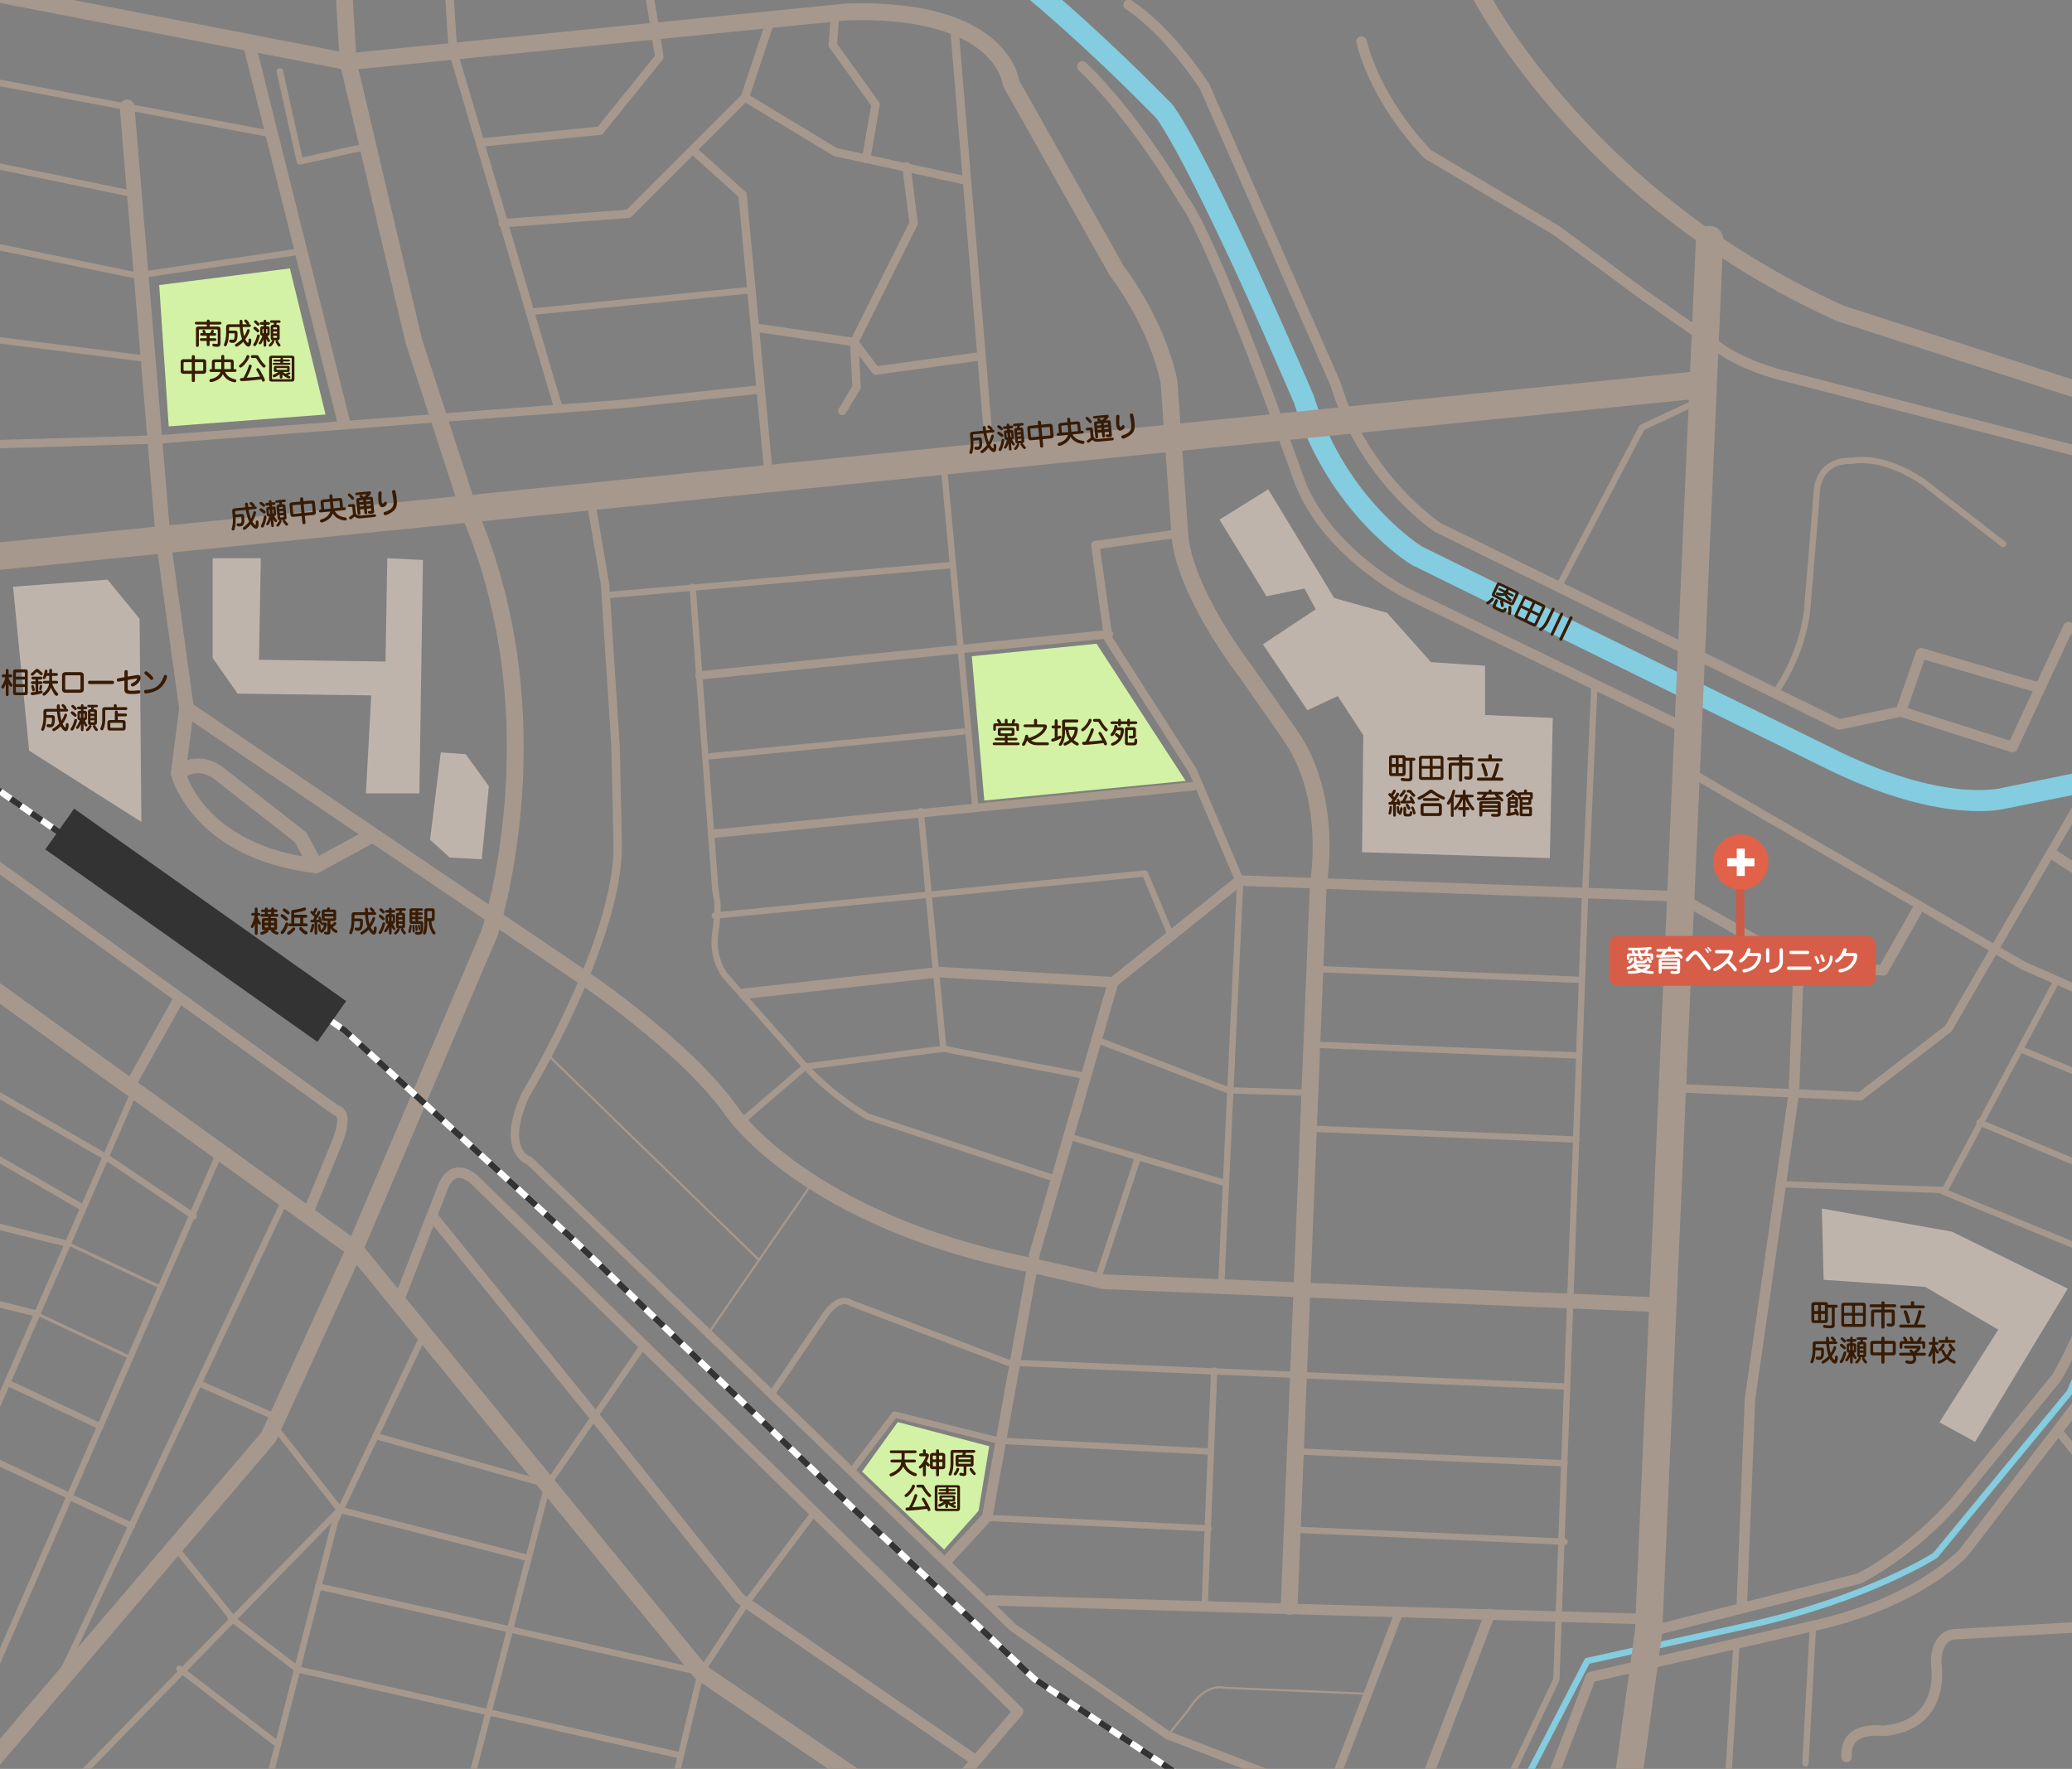 <svg id="_レイヤー_2" data-name="レイヤー_2" xmlns="http://www.w3.org/2000/svg" viewBox="0 0 984.87 841.03"><rect x="0" y="0" width="984.87" height="841.03" fill="#808080" stroke="none"/><defs><clipPath id="clippath"><path fill="none" d="M0 0h984.87v841.03H0z"/></clipPath><style>.cls-11,.cls-13,.cls-14,.cls-15,.cls-16,.cls-2,.cls-8,.cls-9{fill:none;stroke-linecap:round;stroke-linejoin:round;stroke:#a6988d}.cls-8{stroke-width:3px}.cls-23{fill:#fff}.cls-9{stroke-width:3.12px}.cls-11{stroke-width:4px}.cls-13{stroke-width:8px}.cls-14{stroke-width:5px}.cls-24{fill:#bfb4ac}.cls-15{stroke-width:7px}.cls-16{stroke-width:13px}</style></defs><g clip-path="url(#clippath)" id="_レイヤー_1-2" data-name="レイヤー_1"><path d="M1203.94 338.37l-31.94-3.42-219.04 44.49s-27.38 7.99-79.86-17.11l-199.64-98.11s-37.65-22.82-53.62-74.15c0 0-45.63-107.24-66.17-136.9 0 0-57.04-59.32-100.39-86.7l-34.22-25.1" stroke-width="10" stroke="#84ccdf" stroke-linecap="round" stroke-linejoin="round" fill="none"/><path d="M1088.72 356.2l-34.22 75.29s-2.28 0-10.27 53.62l-45.63 142.6-14.83 34.22-63.89 77.58s-31.94 20.53-87.84 33.08l-77.58 17.11-33.08 63.89" stroke-width="3" stroke="#84ccdf" stroke-linecap="round" stroke-linejoin="round" fill="none"/><path class="cls-16" d="M-17.1 266.13l825.7-83.26"/><path class="cls-15" d="M790.4 620.42L524.61 609.4l-35.24-8.01c-105.71-21.03-140.95-72.11-140.95-72.11-22.15-32.05-73.49-66.1-73.49-66.1L88.68 336.99l-11.07-80.12L60.42 50.82"/><path class="cls-16" d="M812.6 113.87l-29 662-11.65 84.74"/><path class="cls-8" d="M753.47 424.48l-13.7 374.09-25.98 54.7"/><path class="cls-13" d="M626.64 420.03l-13.88 343.73"/><path class="cls-8" d="M589.47 419.48l-9.02 191.8"/><path class="cls-13" d="M700.6-8.13S748.72 92.2 874.89 149.08l323.98 104.46"/><path class="cls-11" d="M280.6 236.87l7 41 5 77 1 46c1 46-44 120-44 120-12 27 2 31 2 31l230 222 73.5 51.16 76.24 29.36 33.32-86.96"/><path class="cls-14" d="M470.6 760.87l314 9"/><path class="cls-8" d="M743.68 659.19l-264.64-11.35-74.71-28.36s-5.08-4.52-12.42 6.21l-24.85 36.71m256.49-201.76l126.59 5.19m-126.99 30.8l126.58 5.19m-127.03 34.8l126.58 5.18"/><path class="cls-11" d="M339.74 396.36l227.46-22.52"/><path class="cls-8" d="M339.74 435.33l204.5-20.02 11.99 28.55m-218.52-84.3l119.95-11.73"/><path class="cls-11" d="M332.45 321.16l194.7-19.68"/><path class="cls-8" d="M287.8 283.03l164.4-14.35m48.69 291.51l-88.66-29.36s-16.38-9.6-29.36-23.72l-38.4-43.48s-6.21-7.91-4.52-19.76c1.69-11.86 1.13-14.68.56-18.07l-.56-3.39-10.73-143.44"/><path class="cls-14" d="M450.07 742.02l19.2-20.89 22.59-125.37 37.27-128.75-82.46-4.8-93.18 10.28"/><path class="cls-13" d="M626.64 420.03s7.52-40.55-13.37-70.48l-20.89-29.93s-29.93-38.4-31.62-66.07l-5.08-71.72s-3.95-24.85-24.85-53.08l-50.26-89.22s-3.39-36.14-77.93-33.88L165.46 29.37l31.14 132.51 27 83c42 100 9 199 9 199l-64 150 164.57 201.23 88.09 59.86"/><path class="cls-11" d="M589.19 418.66l-22.23-52.17-40.09-62.68-6.21-44.61 40.09-5.65"/><path class="cls-8" d="M463.62 384l-15.24-164.89m-10.73 166.58l10.73 112.94-65.51 8.47-32.19 27.68m165.46-23.16l-67.76-12.99m172.8 20.9l-37.28-1.13-63.24-24.28m61.55 68.33l-73.98-22.03m13.37 68.45l19.39-58.85M405.46 698.54l19.76-25.98 49.7 12.43 98.82 5.08m-1.13 72.85l4.52-111.25m38.96 38.4l127.63 5.65m-127.63 31.62l127.63 5.65m-274.45-11.3l105.18 4.99"/><path class="cls-2" d="M260.33 501.46l100.52 97.69m24.84-36.14l-49.13 71.15"/><path class="cls-14" d="M456.85 845.36l27.11-31.62-258.63-252.99s-9.6-9.04-14.68 3.39l-20.89 53.65"/><path class="cls-13" d="M-11.29 464.19L168.6 593.87l-40.98 89.42L-10.16 844.8"/><path class="cls-8" d="M306.07 639.25l-45.74 66.63"/><path class="cls-14" d="M463.62 836.89l-111.81-76.8-69.46-86.96-76.8-94.87"/><path class="cls-8" d="M386.82 719.43l-32.19 42.92-21.45 32.75-19.2 79.63M201.6 634.16l-42.35 89.23-33.32 130.44m52.52-171.1l81.88 23.15m-98.81 11.95l87.67 22.47m-98.05 13.93l182.04 40.87m-191.64-1.34l182.04 40.87m-63.25-128.75l-37.84 145.69"/><path class="cls-14" d="M708.14 767.43l-33.32 86.97"/><path class="cls-2" d="M649.41 805.27l-67.76-2.82s-8.47-2.82-16.94 10.73l-9.6 11.86"/><path class="cls-14" d="M-2.26 411.11L159.81 528s6.21 0 .56 14.68l-14.12 34.45M85.27 474.35L61.55 516.7"/><path class="cls-8" d="M63.81 518.96L-15.47 700.8m151-130.45L26.54 801.88m77.93-254.12L-5.08 799.04m55.34-249.02l41.79 28.24"/><path d="M32.19 591.25l43.26 20.33m-56.81 13.55l43.25 20.33" stroke-width="1.47" fill="none" stroke-linecap="round" stroke-linejoin="round" stroke="#a6988d"/><path class="cls-8" d="M109.55 769.13l31.99 24.63m-56.27-.35l45.93 35.33M4.52 657.88l43.25 20.33m-15.02 33.32l29.96 14.01M-9.6 691.2l43.26 20.33m127.86 6.3L25.98 856.66m68.89-198.78l37.27 16.38m-1.55 4.15l30.93 39.42m-78.44 17.66l28.18 34.86m-61-220.33L-.56 520.66m40.09 53.64l-50.82-29.36m28.8 79.62l-41.71-10.42m55.82-22.89l-41.7-10.43"/><path class="cls-14" d="M783.6 775.87l100.16-25.38s24.28-11.86 46.31-37.27l47.44-58.16s9.6-15.81 15.81-35.01l41.79-128.75s11.29-39.53 1.69-45.74l-60.42-38.96"/><path class="cls-11" d="M794.54 517.27l89.79 3.95 41.79-32.19 103.9-179.01-2.26-112.94"/><path class="cls-11" d="M801.32 365.93l160.37 93.17 73.41 32.19 159.25 67.2"/><path class="cls-14" d="M801.88 346.73l-133.84-64.94s-39.53-20.33-51.39-55.91c0 0-38.96-110.68-54.21-131.01 0 0-22.02-38.4-48-63.25"/><path class="cls-14" d="M1024.94 316.8l-41.79-18.64-26.54 57.04-53.08-16.94-29.36 6.21-190.87-93.74s-35.01-23.15-48.56-68.33L572.62 41.22s-16.38-25.98-36.14-38.96M912 431.43l-16.94 29.93-40.1-2.82-57.28-32.35-208.49-7.53-60.06 48.35"/><path class="cls-14" d="M827.86 764.61l3.95-99.39 20.89-145.69 2.26-60.99"/><path class="cls-14" d="M1050.35 497.5l-48 142.31s-2.82 12.99-16.38 29.93l-52.52 68.33s-20.89 23.72-71.72 35.01l-105.6 24.28-22.59 59.29"/><path class="cls-8" d="M757.83 326.4l-4.36 98.08m90.76-95.82s11.86-15.81 14.68-37.84l4.52-54.78s-1.13-17.51 16.94-16.94c0 0 14.12-3.39 33.88 10.16l37.84 29.36"/><path class="cls-14" d="M1159.34 281.79c-27.11 4.52-89.79-15.81-89.79-15.81l-41.79-31.06-42.35-20.89-133.84-34.45c-24.28-5.65-35.01-14.68-35.01-14.68l-35.58-24.85-41.22-30.49-60.99-36.14s-23.72-23.15-31.62-53.65"/><path class="cls-8" d="M740.89 278.96l39.53-75.67 27.67-12.98m37.84 372.7l78.49 2.82 53.08-99.38m-16.37 32.75l62.68 25.98m-83.01 8.47l71.02 29.57m-88.53 3.18l75.67 31.01"/><path class="cls-14" d="M1199.62 761.6l-271.06 15.44s-8.28.38-8.28 13.55c0 0 5.65 29.74-25.22 32.38 0 0-18.45-3.01-17.32 12.42"/><path class="cls-8" d="M861.74 773.08l-3.58 65.32m-32.75-56.85l-4.14 66.64"/><path class="cls-11" d="M978.26 680.28l48.94 60.61M-1.69 211.2l76.8-2.26L296.47 192l64.38-6.78"/><path class="cls-11" d="M365.36 225.88L352.94 92.61l-22.59-20.33M470.4 215.72L453.46 11.29"/><path class="cls-13" d="M-9.6-4.52l175.06 33.88-4.52-76.8"/><path class="cls-9" d="M-9.23 37.7l137.14 25.86"/><path stroke-width="6" stroke="#a6988d" stroke-linecap="round" stroke-linejoin="round" fill="none" d="M163.2 199.91L118.02 19.2"/><path class="cls-8" d="M-6.21 77.93l71.15 14.68m-71.15 23.72l71.15 14.68 76.8-11.29M-6.31 161.03l76.55 9.66"/><path stroke-width="4.07" stroke="#a6988d" stroke-linecap="round" stroke-linejoin="round" fill="none" d="M265.3 193.64l-25.52-86.44-24.49-82.99-4.66-72.77"/><path class="cls-11" d="M366.49 9.04l-12.42 37.27-55.34 55.34-59.79 4.49m220.16-20.3l-62.11-13.56-42.92-25.97"/><path class="cls-11" d="M396.99 5.65l-1.13 15.81 20.33 28.23-4.52 25.98m19.2 3.39l3.39 27.1-28.24 56.47 1.13 21.46-6.77 11.3"/><path class="cls-11" d="M359.72 155.86l46.3 6.77 10.17 13.56 49.69-6.78M228.71 67.76l56.47-5.64 28.23-35.01-7.9-49.7 16.94-20.33"/><path class="cls-9" d="M173.59 69.77l-31.06 6.94-9.5-42.75m118.39 114.37l103.77-10.23"/><path class="cls-15" d="M88.68 337l-3.97 30.63s9.04 37.27 65.51 44.05l24.85-13.55"/><path class="cls-15" d="M84.71 367.62s8.47-7.91 19.2 0l38.96 30.49 7.34 13.55"/><path class="cls-24" d="M634.16 284.33l-31.34-51.67-23.15 14.4 22.31 36.42 18.07-3.67 5.36 9.88-25.13 16.66 21.18 31.34 14.4-6.77L648 349.55l-.57 55.63 89.23 2.82 1.41-66.64-32.19-1.41v-23.43l-25.69-1.7-20.9-23.43-25.13-7.06zm231.81 290.26l.85 33.88 48.28 3.39 34.73 20.33-27.95 44.04 16.94 9.32 44.05-72.85-55.06-27.1-61.84-11.01z"/><path d="M461.93 312l5.93 68.61 95.72-9.32-42.36-65.22-59.29 5.93zm-35.2 364.14l43.48 11.48-5.08 30.68-16.38 18.45-38.96-37.08 16.94-23.53zM80.19 202.73l74.54-5.65-16.94-69.46-62.12 7.91 4.52 67.2z" fill="#d3f2a5"/><path class="cls-14" d="M903.53 338.26l9.6-27.67 55.9 16.37"/><path class="cls-24" d="M13.84 356.89l53.36 33.89-.85-96.57-15.24-18.63-44.9 3.38 7.63 77.93zm87.24-91.48h22.87l-.84 48.28 60.14.85.84-49.13 16.94.85-1.69 110.96h-25.41l2.54-46.59-63.53-.84-11.86-16.94v-47.44zm108.43 92.33l11.85.85 11.02 15.24-3.39 34.73-15.25-.84-9.32-8.47 5.09-41.51z"/><path stroke="#fff" stroke-miterlimit="10" stroke-width="3" fill="none" d="M-2.26 374.68l166.02 115.2 109.27 99.95 131.3 126.22 87.25 82.16 83.01 55.06"/><g stroke="#333" stroke-miterlimit="10" stroke-width="3" fill="none"><path d="M-2.26 374.68l2.47 1.71"/><path stroke-dasharray="5.97 5.97" d="M5.11 379.79l158.65 110.09 109.27 99.95 131.3 126.22 87.25 82.16 78.02 51.75"/></g><path transform="rotate(35.28 93.036 439.915)" fill="#333" d="M13.84 428.05h158.4v23.72H13.84z"/><path d="M118.2 242.36c.13.78.36 2.26 1.14 4.21.69-1.43.8-1.88 1.09-2.99.09-.38.37-.5.54-.52.24-.02.67.12.72.65.03.32-.45 2.18-1.69 4.28.75 1.37 1.25 1.6 1.45 1.58.18-.02.18-.37.13-1.28 0-.22-.03-.76.54-.81.67-.06.73.59.75.83.09.98.14 2.93-1.13 3.05-.81.08-1.93-1.09-2.59-2.09-1.11 1.5-2.57 2.58-3 2.62-.38.04-.72-.27-.75-.65-.03-.32.06-.38.48-.71.07-.05 1.56-1.22 2.56-2.54-.88-1.86-1.36-4.01-1.63-5.51l-4.6.44c-.25.02-.33.06-.37.22-.04.15.01.98.06 1.49l2.91-.28c.49-.05.84.24.92.33.16.18.25.3.36 1.4.24 2.51-.16 4.03-1.88 4.19-.53.05-1.68.1-1.75-.63-.04-.42.21-.78.61-.82.13-.01.69.02.8 0 .72-.07 1.1-.15.88-2.46-.05-.5-.07-.7-.49-.66l-2.29.22c.07 2.11.13 3.7-.48 5.68-.09.28-.28.6-.66.64-.4.04-.72-.28-.75-.59-.01-.13.27-1.14.31-1.32.45-2.17.28-4 .2-4.85-.06-.63-.27-2.52-.23-2.74.09-.67.5-.99 1.35-1.07l4.91-.47c-.07-.46-.12-.76-.15-1.1-.04-.42-.1-1.03.61-1.1.35-.03.62.15.72.47.04.12.11.69.21 1.6l2.08-.2c-.17-.17-.94-.87-1.11-1-.11-.09-.28-.26-.3-.51-.03-.36.22-.65.6-.69.42-.04 1.1.64 1.46 1.01.17.18.36.39.39.65 0 .06.02.24-.13.45.29-.03.93-.09 1 .55s-.55.7-1.05.75l-2.75.26zm7.43 1.8c-.24.02-.39-.1-1.81-1.16-.26-.2-.46-.38-.48-.64-.03-.32.25-.64.61-.68.43-.04 1.09.47 1.38.7.56.44.9.7.93 1.01.04.4-.27.74-.61.78zm.05-4.44c.12.12.31.29.34.57.04.45-.33.67-.61.69-.19.02-.25-.02-.7-.37-.41-.31-1.11-.87-1.22-.98-.1-.12-.15-.21-.16-.35-.04-.36.32-.65.65-.68.4-.04 1.24.71 1.7 1.12zm.99 5.91c.08.81-.65 3.51-1.28 4.68-.17.31-.36.49-.64.51-.4.04-.73-.27-.76-.58 0-.07-.02-.2.16-.55.82-1.6.95-2.37 1.21-3.78.06-.37.14-.76.63-.81.13-.01.63-.03.68.51zm3.44 3.79c.06.67.11 1.12-.51 1.17-.63.06-.67-.4-.73-1.06l-.22-2.26c-.25.78-.54 1.4-.74 1.77-.28.48-.42.66-.72.69-.36.04-.66-.25-.68-.5-.02-.17.02-.23.33-.78.49-.89.84-1.92 1.12-2.89-.37 0-1.09-.06-1.17-.89l-.24-2.54c-.05-.52.24-1.02 1.08-1.1l.43-.04-.07-.72-.7.07c-.49.05-1.12.11-1.18-.54s.57-.7 1.05-.75l.7-.07c-.06-.63-.1-1.09.52-1.15.61-.06.66.44.69.74l.03.29.66-.06c.49-.05 1.1-.11 1.16.54s-.55.7-1.04.75l-.66.06.07.72.46-.04c.73-.07 1.2.15 1.27.88l.24 2.54c.03.29-.1.97-.88 1.08.21.46.38.77.67 1.16.6.83.68.92.69 1.06.03.34-.23.67-.58.7-.22.02-.43.04-1.3-1.38l.24 2.54zm-1.93-7.09c-.43.04-.52.05-.48.45l.11 1.17c.04.39.08.39.55.34l-.19-1.97zm1.43 1.85c.47-.05.54-.05.51-.44l-.11-1.17c-.04-.4-.11-.4-.58-.35l.19 1.97zm4.37-4.44l.54-.05c.33-.03 1.08.09 1.17 1.01l.5 5.19c.08.81-.44 1.18-1.02 1.24.2.05.25.13.83.88.13.16.7.79.81.94.07.09.11.14.13.31.04.42-.35.62-.59.65-.25.02-.46 0-1.2-.94-.24-.31-.72-.93-.75-1.18-.02-.21.12-.5.49-.62l-1.58.15c.36.08.47.32.48.45.04.45-1.01 2.52-1.78 2.59a.589.589 0 01-.67-.51c-.02-.22.03-.28.48-.86.33-.41.42-.58.85-1.26.13-.22.18-.3.34-.38-.55 0-.99-.17-1.07-1.02l-.5-5.19c-.03-.29-.11-1.12.95-1.22l.36-.04.04-.93-.78.07c-.47.05-1.1.11-1.16-.49-.06-.6.57-.66 1.04-.71l2.8-.27c.47-.04 1.1-.11 1.16.5.06.6-.57.66-1.04.71l-.81.08-.04.93zm.54 2.07l-.04-.45c-.03-.36-.08-.4-.42-.37l-1 .1c-.32.03-.37.08-.34.44l.04.45 1.76-.17zm-1.65 1.3l.08.86 1.76-.17-.08-.86-1.76.17zm.19 1.99l.05.56c.03.36.09.39.41.36l1-.1c.33-.03.37-.06.34-.43l-.05-.56-1.76.17zm15.22-7.16c.82-.08 1.33.34 1.41 1.15l.42 4.36c.08.79-.32 1.31-1.16 1.39l-4.06.39.27 2.8c.05.56.11 1.12-.6 1.18-.77.07-.82-.43-.87-1.04l-.27-2.8-3.97.38c-.81.08-1.33-.32-1.4-1.15l-.42-4.36c-.08-.79.33-1.31 1.16-1.39l3.97-.38-.08-.81c-.05-.56-.11-1.11.6-1.18.77-.07.82.43.87 1.04l.08.81 4.06-.39zm-5.01 6.02l-.39-4.09-3.44.33c-.25.02-.43.17-.41.46l.31 3.25c.03.26.21.4.49.38l3.44-.33zm1.09-4.23l.39 4.09 3.47-.33c.25-.02.43-.17.41-.46l-.31-3.25c-.03-.28-.21-.4-.49-.38l-3.47.33zm8.45 3.86c-.52.05-1.12.11-1.18-.56-.06-.67.62-.73.76-.75l.32-.03-.31-3.19c-.11-1.1.28-1.46 1.48-1.58l2.82-.27-.09-.98c-.05-.54-.11-1.12.6-1.18.71-.07.77.5.82 1.05l.09.98 2.89-.28c1.12-.11 1.63.11 1.74 1.27l.31 3.19c.75-.07 1.3-.12 1.36.54.06.67-.54.73-1.05.78l-4.25.41c1.33 2.26 3.16 2.74 5.03 3.02.23.04.61.1.66.61.03.35-.11.77-.65.82-.64.06-4.28-.36-5.99-3.35-.69 2.66-4.21 4.22-5.31 4.32-.68.07-.75-.63-.75-.67-.06-.58.37-.72.9-.89 2-.61 3.43-1.91 3.96-3.66l-4.14.4zm4.02-5.06l-2.5.24c-.32.03-.56.05-.51.51l.27 2.83 3.05-.29c0-.07-.02-.21-.03-.28l-.29-3.01zm1.71 2.85c0 .06.02.17.04.3l3.1-.3-.27-2.83c-.04-.46-.28-.44-.6-.41l-2.55.25.29 2.98zm9.13-3.79c-.35.03-.43-.06-1.11-.84-.42-.47-.5-.54-.95-.95-.25-.23-.26-.4-.27-.48-.04-.45.37-.66.6-.68.33-.03.56.14 1.42 1 .56.56.89.9.92 1.21.03.35-.21.7-.61.73zm-.19 3.88c-.04-.36-.09-.54-.48-.5l-.39.04c-.49.05-1.12.11-1.18-.52-.06-.61.57-.67 1.06-.72l1.12-.11c.57-.05 1.09-.05 1.21 1.12l.28 2.87c.16 1.63 1.78 1.53 2.6 1.45l5.87-.56c.52-.05 1.09-.09 1.15.54.06.64-.51.7-1.03.75l-6.15.59c-.88.08-2.03.08-3-.85-.05.05-1.39 1.3-1.87 1.35-.39.04-.7-.3-.74-.63-.03-.32.14-.45.41-.66 1.12-.81 1.34-1.01 1.48-1.16-.08-.23-.09-.37-.12-.71l-.22-2.29zm3.65.71l.14 1.46c.05.5.11 1.12-.58 1.18-.67.06-.73-.54-.78-1.05l-.55-5.74c-.03-.31-.11-1.14 1.01-1.25l1.06-.1c-.46-.39-.52-.43-.54-.68-.04-.47.36-.68.59-.71.35-.03.57.17 1.45 1.02.25-.21 1.3-1.12 1.29-1.24 0-.1-.05-.09-.34-.07l-3.83.37c-.54.05-1.07.1-1.13-.5-.06-.6.49-.65 1.02-.7l5.38-.52c.91-.09 1 .4 1.01.58.06.67-.72 1.39-1.51 2.12l1.16-.11c.87-.08 1.21.14 1.29.95l.55 5.79c.05.5.11 1.13-1.16 1.25-1.49.14-1.73-.26-1.76-.63-.04-.42.26-.63.6-.66.11-.01.64.04.76.03.24-.02.22-.16.19-.55l-.07-.72-1.99.19.13 1.38c.05.5.11 1.12-.56 1.18-.67.06-.73-.55-.78-1.05l-.13-1.38-1.9.18zm1.57-3.58l-.08-.85-1.45.14c-.43.04-.44.15-.39.57l.03.32 1.9-.18zm-1.78 1.41l.08.86 1.9-.18-.08-.86-1.9.18zm5.12-1.73l-.03-.29c-.05-.52-.08-.56-.58-.51l-1.46.14.08.85 1.99-.19zm.2 2.09l-.08-.86-1.99.19.08.86 1.99-.19zm5.16-6.15c.01.15-.05 1.96-.06 2.3-.02.54.03 1.46.05 1.71.03.29.12 1.23.62 1.18.24-.02.4-.24.59-.48.23-.29.37-.38.53-.39.43-.04.73.25.77.7.07.7-.95 1.81-2.01 1.91-1.58.15-1.89-2-1.97-2.77-.14-1.48-.11-3.33-.04-3.95.03-.28.09-.66.51-.75.27-.07.96-.12 1.02.54zm4.6 9.48c-.93.59-2.25 1.2-2.78 1.25-.6.06-.85-.45-.88-.8-.05-.56.23-.64 1.04-.92 4.01-1.34 3.79-3.58 3.61-5.51-.09-.93-.29-2.18-.46-2.84-.02-.11-.14-.62-.18-1-.04-.47.29-.83.8-.88.41-.04.61.21.65.26.26.37.65 2.78.69 3.28.31 3.26.5 5.24-2.5 7.15zm282.88-37.76c.13.78.36 2.26 1.14 4.21.69-1.43.8-1.88 1.09-2.99.09-.38.37-.5.54-.52.24-.02.67.12.72.65.03.32-.45 2.18-1.69 4.28.75 1.37 1.25 1.6 1.45 1.58.18-.02.18-.37.13-1.28 0-.22-.03-.76.54-.81.67-.06.73.59.75.83.09.98.14 2.93-1.13 3.05-.81.08-1.93-1.09-2.59-2.09-1.11 1.5-2.57 2.58-3 2.62-.38.04-.72-.27-.75-.65-.03-.32.06-.39.48-.71.07-.05 1.56-1.22 2.56-2.54-.88-1.86-1.36-4.01-1.63-5.51l-4.6.44c-.25.02-.33.06-.37.22-.04.14 0 .98.06 1.49l2.91-.28c.49-.05.84.24.92.33.16.18.25.3.36 1.4.24 2.51-.16 4.03-1.88 4.19-.53.05-1.68.11-1.75-.63-.04-.42.21-.78.61-.82.13-.01.69.02.8 0 .72-.07 1.1-.15.88-2.46-.05-.5-.07-.7-.49-.66l-2.29.22c.07 2.1.13 3.7-.48 5.68-.09.28-.28.6-.66.64a.689.689 0 01-.75-.59c-.01-.13.27-1.14.31-1.33.45-2.17.28-4 .2-4.85-.06-.63-.27-2.52-.23-2.74.09-.67.5-.99 1.35-1.07l4.91-.47c-.07-.46-.12-.76-.15-1.1-.04-.42-.1-1.03.61-1.1.35-.03.62.15.72.47.04.12.11.69.21 1.6l2.08-.2c-.17-.17-.94-.87-1.11-1-.11-.09-.28-.25-.3-.51-.03-.36.22-.65.6-.69.42-.04 1.1.64 1.46 1.01.17.18.36.39.39.65 0 .06.02.24-.13.45.29-.03.93-.09 1 .55s-.55.7-1.05.75l-2.75.26zm7.43 1.79c-.24.02-.39-.1-1.81-1.16-.26-.2-.46-.38-.48-.64-.03-.32.25-.64.61-.68.43-.04 1.09.47 1.38.7.56.44.9.7.93 1.01.04.4-.27.74-.61.78zm.05-4.44c.12.12.31.29.34.57.04.45-.33.67-.61.69-.19.02-.25-.02-.7-.37-.41-.31-1.11-.87-1.22-.98-.1-.12-.15-.21-.16-.35-.04-.36.32-.65.65-.68.4-.04 1.24.71 1.7 1.12zm.99 5.92c.08.81-.65 3.51-1.28 4.68-.17.31-.36.49-.64.51-.4.04-.73-.27-.76-.57 0-.07-.02-.2.16-.55.82-1.6.95-2.37 1.21-3.78.06-.37.14-.76.63-.81.13-.01.63-.03.68.51zm3.44 3.79c.06.67.11 1.12-.51 1.17-.63.06-.67-.4-.73-1.05l-.22-2.26c-.25.78-.54 1.4-.74 1.77-.28.48-.42.66-.72.69-.36.03-.66-.25-.68-.5-.02-.17.02-.23.33-.78.49-.89.84-1.92 1.12-2.89-.37 0-1.09-.06-1.17-.89l-.24-2.54c-.05-.52.24-1.02 1.08-1.1l.43-.04-.07-.72-.7.07c-.49.05-1.12.11-1.18-.54s.57-.7 1.05-.75l.7-.07c-.06-.63-.1-1.09.52-1.15.61-.06.66.44.69.74l.03.29.66-.06c.49-.05 1.1-.11 1.16.54s-.55.7-1.04.75l-.66.06.07.72.46-.04c.73-.07 1.2.15 1.27.88l.24 2.54c.03.29-.1.97-.88 1.08.21.46.38.77.67 1.16.6.83.68.92.69 1.06.03.34-.23.67-.58.7-.22.02-.43.04-1.3-1.38l.24 2.54zm-1.93-7.09c-.43.04-.52.05-.48.45l.11 1.17c.04.39.08.39.55.34l-.19-1.97zm1.43 1.85c.47-.04.54-.05.51-.44l-.11-1.17c-.04-.4-.11-.4-.58-.35l.19 1.97zm4.37-4.45l.54-.05c.33-.03 1.08.09 1.17 1.01l.5 5.19c.08.81-.44 1.18-1.02 1.24.2.05.25.13.83.88.13.16.7.79.81.94.07.09.11.14.13.31.04.42-.35.62-.59.65-.25.02-.46 0-1.2-.94-.24-.31-.72-.93-.75-1.18-.02-.21.12-.5.49-.62l-1.58.15c.36.08.47.32.48.45.04.45-1.01 2.52-1.78 2.59a.589.589 0 01-.67-.51c-.02-.22.03-.29.48-.86.33-.41.42-.58.85-1.26.13-.22.18-.3.34-.38-.55 0-.99-.17-1.07-1.02l-.5-5.19c-.03-.29-.11-1.12.95-1.22l.36-.03.04-.93-.78.08c-.47.04-1.1.11-1.16-.49-.06-.6.57-.66 1.04-.71l2.8-.27c.47-.05 1.1-.11 1.16.5.06.6-.57.66-1.04.71l-.81.08-.04.93zm.54 2.08l-.04-.45c-.03-.36-.08-.4-.42-.37l-1 .1c-.32.03-.37.08-.34.44l.04.45 1.76-.17zm-1.65 1.29l.08.86 1.76-.17-.08-.86-1.76.17zm.19 2l.05.56c.03.36.09.39.41.36l1-.1c.33-.03.37-.06.34-.43l-.05-.56-1.76.17zm15.22-7.16c.82-.08 1.33.34 1.41 1.15l.42 4.36c.08.79-.32 1.31-1.16 1.39l-4.06.39.27 2.8c.05.56.11 1.12-.6 1.18-.77.07-.82-.43-.87-1.04l-.27-2.8-3.97.38c-.81.08-1.33-.32-1.4-1.15l-.42-4.36c-.08-.79.33-1.31 1.16-1.39l3.97-.38-.08-.81c-.05-.56-.11-1.11.6-1.18.77-.07.82.43.87 1.04l.08.81 4.06-.39zm-5.01 6.01l-.39-4.09-3.44.33c-.25.02-.43.17-.41.46l.31 3.25c.03.26.21.4.49.38l3.44-.33zm1.09-4.23l.39 4.09 3.47-.33c.25-.02.43-.17.41-.46l-.31-3.25c-.03-.28-.21-.4-.49-.38l-3.47.33zm8.45 3.87c-.52.05-1.12.11-1.18-.56-.06-.67.62-.73.76-.75l.32-.03-.31-3.19c-.11-1.1.28-1.46 1.48-1.58l2.82-.27-.09-.98c-.05-.54-.11-1.12.6-1.18.71-.07.77.5.82 1.05l.09.98 2.89-.28c1.12-.11 1.63.11 1.74 1.27l.31 3.19c.75-.07 1.3-.12 1.36.54.06.67-.54.73-1.05.78l-4.25.41c1.33 2.26 3.16 2.74 5.03 3.02.23.04.61.1.66.61.03.35-.11.77-.65.82-.64.06-4.28-.36-5.99-3.35-.69 2.66-4.21 4.22-5.31 4.32-.68.07-.75-.63-.75-.67-.06-.58.37-.73.9-.89 2-.61 3.43-1.91 3.96-3.66l-4.14.4zm4.02-5.06l-2.5.24c-.32.03-.56.05-.51.51l.27 2.83 3.05-.29c0-.07-.02-.21-.03-.28l-.29-3.01zm1.71 2.85c0 .06.02.17.04.31l3.1-.3-.27-2.83c-.04-.46-.28-.44-.6-.41l-2.55.24.29 2.98zm9.13-3.79c-.35.03-.43-.06-1.11-.84-.42-.47-.5-.54-.95-.95-.25-.23-.26-.4-.27-.48-.04-.45.37-.65.6-.68.33-.03.56.14 1.42 1 .56.57.89.9.92 1.21.03.35-.21.7-.61.73zm-.19 3.87c-.04-.36-.09-.54-.48-.5l-.39.04c-.49.05-1.12.11-1.18-.52-.06-.61.57-.67 1.06-.72l1.12-.11c.57-.05 1.09-.05 1.21 1.12l.28 2.87c.16 1.63 1.78 1.53 2.6 1.45l5.87-.56c.52-.05 1.09-.09 1.15.54.06.64-.51.7-1.03.75l-6.15.59c-.88.08-2.03.08-3-.85-.05.05-1.39 1.3-1.87 1.35-.39.04-.7-.3-.74-.63-.03-.32.14-.45.41-.66 1.12-.81 1.34-1.02 1.48-1.16-.08-.23-.09-.37-.12-.71l-.22-2.29zm3.65.72l.14 1.46c.05.5.11 1.12-.58 1.18-.67.06-.73-.54-.78-1.05l-.55-5.74c-.03-.31-.11-1.14 1.01-1.25l1.06-.1c-.46-.39-.52-.43-.54-.68-.04-.47.36-.68.59-.7.35-.03.57.17 1.45 1.02.25-.21 1.3-1.12 1.29-1.24 0-.1-.05-.09-.34-.07l-3.83.37c-.54.05-1.07.1-1.13-.5-.06-.6.49-.65 1.02-.7l5.38-.52c.91-.09 1 .4 1.01.58.06.67-.72 1.39-1.51 2.12l1.16-.11c.87-.08 1.21.14 1.29.95l.55 5.79c.05.5.11 1.13-1.16 1.25-1.49.14-1.73-.26-1.76-.63-.04-.42.26-.63.6-.66.11-.01.64.04.76.03.24-.02.22-.16.19-.55l-.07-.72-1.99.19.13 1.38c.05.5.11 1.12-.56 1.18-.67.06-.73-.55-.78-1.05l-.13-1.38-1.9.18zm1.57-3.58l-.08-.85-1.45.14c-.43.04-.44.15-.39.57l.03.32 1.9-.18zm-1.77 1.41l.08.86 1.9-.18-.08-.86-1.9.18zm5.11-1.73l-.03-.29c-.05-.52-.08-.55-.58-.51l-1.46.14.08.85 1.99-.19zm.2 2.09l-.08-.86-1.99.19.08.86 1.99-.19zm5.16-6.15c.01.15-.05 1.96-.06 2.3-.02.54.03 1.46.05 1.71.03.29.12 1.23.62 1.18.24-.02.4-.24.59-.48.23-.29.37-.38.53-.39.43-.04.73.25.77.7.07.7-.95 1.81-2.01 1.91-1.58.15-1.89-2-1.97-2.77-.14-1.48-.11-3.33-.04-3.95.03-.29.09-.66.51-.75.27-.07.96-.12 1.02.54zm4.61 9.48c-.93.6-2.25 1.2-2.78 1.25-.6.06-.85-.45-.88-.8-.05-.56.23-.64 1.04-.92 4.01-1.34 3.79-3.59 3.61-5.51-.09-.93-.29-2.18-.46-2.84-.02-.11-.14-.62-.18-1-.04-.47.29-.83.8-.88.41-.04.61.21.65.26.26.37.65 2.78.69 3.28.31 3.26.5 5.24-2.5 7.15zM121.1 439.3c-.2.55-.46 1.08-.56 1.29-.24.46-.42.63-.69.63-.14 0-.63-.07-.63-.63 0-.14.03-.21.32-.84.7-1.48 1.2-2.54 1.51-4.4h-.49c-.53 0-1.12.01-1.12-.64 0-.27.15-.45.34-.57.11-.07.18-.08.78-.08h.53v-1.46c0-.5 0-1.12.69-1.12s.67.62.67 1.12v1.46c.67 0 1.25.01 1.25.66s-.57.64-1.25.64v.45c.18.59.43 1.44 1.13 2.4.41.56.45.63.45.85 0 .21-.11.59-.6.59-.38 0-.52-.21-.98-.87v4.57c0 .52 0 1.13-.67 1.13s-.69-.62-.69-1.13v-4.03zm6.34-3.42h-2.54c-.5 0-1.12 0-1.12-.66s.62-.66 1.12-.66h.99v-.91h-.66c-.66 0-1.11 0-1.11-.59s.45-.6 1.11-.6h.66v-.17c0-.15 0-.81.69-.81s.7.6.7.98h1.61v-.17c0-.15 0-.83.7-.83s.7.6.7.99h.56c.64 0 1.11 0 1.11.6s-.46.59-1.11.59h-.56v.91h.92c.5 0 1.12 0 1.12.66s-.62.66-1.12.66h-2.47v.63h1.88c.62 0 1.09.35 1.09.97v3.82c0 .08-.03.97-1.09.97h-.35c.46.31.64.41 1.71.87.18.08.38.22.38.48 0 .35-.24.77-.67.77-.49 0-1.6-.62-1.93-.81-.87-.5-.92-.74-.92-.98 0-.17.04-.25.08-.32h-1.57c.06.07.14.2.14.41 0 .42-.27.62-1.08 1.02-.99.5-1.74.71-2.03.71-.42 0-.66-.36-.66-.69 0-.41.32-.52.46-.57.87-.31 1.44-.53 2.05-.88h-.66c-.62 0-1.09-.35-1.09-.97v-3.82c0-.08.03-.97 1.09-.97h1.86v-.63zm0 1.88h-1.26c-.22 0-.34.15-.34.36v.57h1.6v-.94zm0 2.2h-1.6v.63c0 .21.11.36.34.36h1.26v-1zm-.15-6.3v.91h1.61v-.91h-1.61zm1.47 5.04h1.61v-.57c0-.21-.11-.36-.35-.36h-1.26v.94zm0 2.25h1.26c.24 0 .35-.15.35-.36v-.63h-1.61v1zm7.42-3.15c-.25 0-.5-.21-.97-.62-.38-.32-1.04-.85-1.56-1.26-.08-.07-.27-.22-.27-.49 0-.42.32-.76.73-.76.56 0 1.53.87 2.16 1.44.53.5.64.63.64.97s-.31.71-.74.71zm-2.33 4.69c.98-1.16 1.27-1.9 1.77-3.24.11-.29.25-.69.7-.69.18 0 .71.07.71.63 0 .71-.71 2.34-1.57 3.73-.36.59-.81 1.19-1.3 1.19-.64 0-.77-.63-.77-.71 0-.31.13-.5.46-.91zm3.11-7.71c-.27 0-.52-.21-1.27-.81-.17-.14-1.04-.77-1.13-.88a.734.734 0 01-.18-.46c0-.46.45-.7.76-.7.21 0 .38.08.63.27 1.71 1.29 1.9 1.43 1.9 1.89 0 .27-.24.7-.7.7zm-.52 8.91c0-.38.27-.56.78-.9.76-.5 1-.76 1.72-1.53.11-.13.35-.39.62-.39.29 0 .77.25.77.74 0 .36-.13.53-.83 1.2-.69.67-1.67 1.54-2.25 1.62-.53.08-.81-.46-.81-.76zm7.69-4.65h1.02c.53 0 1.12 0 1.12.7s-.59.7-1.12.7h-6.95c-.55 0-1.12 0-1.12-.7s.57-.7 1.12-.7h.24v-5.46c0-.42.1-.83.84-.94q2.67-.41 3.8-.71c.24-.07 1.4-.46 1.68-.46.46 0 .69.39.69.78 0 .48-.46.63-.6.69-1.11.39-3.22.84-4.71 1.05-.21.03-.28.04-.28.24v.7h5.11c.55 0 1.12 0 1.12.7s-.57.7-1.12.7h-.84v2.72zm-1.45-2.72h-2.82v2.72h2.82v-2.72zm.29 4.42c.32 0 .39.07.99.74.52.59 1.02.91 1.91 1.46.21.13.32.31.32.58 0 .2-.11.81-.77.81-.53 0-1.23-.56-1.78-1.05-1.33-1.19-1.46-1.6-1.4-1.93.06-.35.42-.6.73-.6zm6.38-.85c0 .55-.42 2.17-.74 2.89-.15.35-.32.56-.62.56-.22 0-.64-.15-.64-.59 0-.21.04-.29.2-.69.27-.66.41-1.32.59-2.19.04-.17.14-.63.53-.63.31 0 .69.14.69.64zm.17-1.32c-1.43.03-1.99.01-1.99-.66 0-.62.36-.6 1.15-.57.38-.5.49-.66.87-1.21-.32-.38-.98-1.09-1.44-1.55-.5-.5-.56-.56-.56-.84 0-.31.21-.64.57-.64.22 0 .31.07.64.39.31-.48.35-.57.78-1.48.08-.18.2-.38.55-.38s.66.24.66.59c0 .53-.67 1.58-1.11 2.2.2.21.43.48.57.64.21-.35.62-1.06.77-1.42.17-.35.32-.59.69-.59.43 0 .64.36.64.64 0 .24-.32.81-.49 1.11-.36.64-.83 1.32-1.64 2.54.5-.03.87-.04 1.37-.08-.18-.7-.21-.78-.21-1 0-.39.36-.5.55-.5.35 0 .49.28.56.5.18.52.52 1.77.52 2.24 0 .06-.01.14-.03.2.11-.07.22-.07.71-.07h.94c.81 0 .84.66.84.78 0 1.53-1.71 4.13-2.59 4.13-.39 0-.7-.36-.64-.7-.2.04-.36.01-.49-.14-.35-.41-.49-2.49-.49-2.54 0-.27 0-.83.52-.83.22 0 .42.14.5.35.07.2.14 1.2.17 1.43.03.15.21.97.24 1.15.83-.84 1.32-1.98 1.32-2.2s-.15-.22-.46-.22c-.34 0-.97-.01-.97-.57 0-.07.01-.14.04-.21-.06.01-.13.03-.18.03-.48 0-.55-.36-.6-.67-.27.04-.35.04-1.01.1v4.76c0 .52 0 1.11-.64 1.11s-.63-.6-.63-1.11v-4.71zm4.55-.68c-1.05 0-1.13-.87-1.13-1.09v-3.25c0-.21.07-1.09 1.13-1.09h1.23l.18-.56c.04-.11.2-.53.67-.53.25 0 .64.18.64.63 0 .15-.03.24-.11.46h1.96c1.05 0 1.13.87 1.13 1.09v3.25c0 .17-.06 1.09-1.13 1.09h-1.61v1.08c.11.29.18.49.36.83.14-.1.38-.29.97-.84.53-.49.59-.55.85-.55.31 0 .64.25.64.66 0 .55-1.39 1.53-1.74 1.78.64.73 1.3 1.06 1.85 1.36.29.15.45.36.45.64 0 .38-.27.71-.66.71-.63 0-1.91-1.07-2.73-2.21v1.77c0 .43 0 1.23-1.37 1.23-.24 0-1.67 0-1.67-.77 0-.32.24-.6.59-.6.13 0 .7.08.81.08.28 0 .29-.13.29-.41v-4.76h-1.62zm.22-3.38h4.17v-.5c0-.18-.08-.35-.41-.35h-3.46c-.28 0-.31.24-.31.36v.49zm4.18 1.22h-4.17v.62c0 .27.1.32.31.32h3.47c.21 0 .39-.1.39-.35v-.59zm16.48-.69c.06.78.14 2.28.73 4.3.83-1.36.98-1.79 1.37-2.87.13-.36.42-.46.59-.46.24 0 .66.18.66.71 0 .32-.66 2.13-2.09 4.1.62 1.43 1.09 1.71 1.29 1.71.18 0 .21-.35.25-1.26.01-.22.04-.76.62-.76.67 0 .67.66.67.9 0 .98-.14 2.93-1.42 2.93-.81 0-1.82-1.28-2.38-2.33-1.25 1.39-2.8 2.33-3.24 2.33-.38 0-.69-.34-.69-.71 0-.32.1-.38.55-.66.07-.04 1.67-1.06 2.79-2.28-.7-1.93-.97-4.12-1.09-5.64h-4.62c-.25 0-.34.03-.39.18-.06.14-.08.98-.08 1.48h2.93c.49 0 .81.32.88.42.14.2.22.32.22 1.43 0 2.52-.55 3.99-2.27 3.99-.53 0-1.68-.06-1.68-.8 0-.42.28-.76.69-.76.13 0 .69.08.8.08.73 0 1.11-.04 1.11-2.37 0-.5 0-.7-.42-.7h-2.3c-.13 2.1-.22 3.7-1.02 5.6-.11.27-.34.57-.71.57-.41 0-.69-.35-.69-.66 0-.13.38-1.11.43-1.29.66-2.12.66-3.95.66-4.8 0-.63-.03-2.54.03-2.75.15-.66.59-.94 1.44-.94h4.93c-.03-.46-.04-.77-.04-1.11 0-.42 0-1.04.71-1.04.35 0 .6.21.67.53.03.13.04.7.06 1.61h2.09c-.15-.18-.85-.95-1.01-1.11-.1-.1-.25-.28-.25-.53 0-.36.28-.63.66-.63.42 0 1.04.74 1.36 1.15.15.2.32.42.32.69 0 .06 0 .24-.17.43.29 0 .94 0 .94.64s-.62.64-1.12.64h-2.76zm8.11 4.06c0 .81-.98 3.43-1.72 4.54-.2.29-.41.45-.69.45-.41 0-.7-.34-.7-.64 0-.07 0-.2.21-.53.97-1.51 1.18-2.27 1.57-3.64.1-.36.21-.74.7-.74.13 0 .63.03.63.57zm-.89-1.56c-.24 0-.38-.14-1.7-1.33-.24-.22-.42-.42-.42-.69 0-.32.31-.62.67-.62.43 0 1.04.57 1.3.83.52.49.83.79.83 1.09 0 .41-.34.71-.69.71zm.47-4.42c.11.13.28.32.28.6 0 .45-.39.63-.67.63-.2 0-.25-.04-.66-.43-.38-.35-1.02-.97-1.12-1.09-.08-.13-.13-.22-.13-.36 0-.36.38-.62.71-.62.41 0 1.16.83 1.58 1.27zm3.49 10.09c0 .67 0 1.12-.62 1.12s-.63-.46-.63-1.12v-2.27c-.32.76-.67 1.34-.91 1.7-.32.45-.48.62-.78.62-.36 0-.63-.31-.63-.56 0-.17.04-.22.41-.74.58-.84 1.02-1.83 1.39-2.77-.36-.03-1.08-.17-1.08-.99v-2.55c0-.52.34-.99 1.18-.99h.43v-.73h-.7c-.49 0-1.12 0-1.12-.64s.63-.64 1.12-.64h.7c0-.63 0-1.09.63-1.09s.62.5.62.8v.29h.66c.49 0 1.11 0 1.11.64s-.62.64-1.11.64h-.66v.73h.46c.73 0 1.18.27 1.18.99v2.55c0 .29-.2.95-.98.99.17.48.31.8.56 1.22.52.88.59.98.59 1.12 0 .34-.29.64-.64.64-.22 0-.43 0-1.16-1.5v2.55zm-1.25-7.24c-.43 0-.52 0-.52.41v1.18c0 .39.04.39.52.39v-1.98zm1.25 1.97c.48 0 .55 0 .55-.39v-1.18c0-.41-.07-.41-.55-.41v1.98zm4.78-4h.55c.34 0 1.06.2 1.06 1.12v5.21c0 .81-.55 1.13-1.13 1.13.2.07.24.15.74.95.11.17.62.85.71 1.01.06.1.1.15.1.32 0 .42-.41.59-.64.59-.25 0-.46-.04-1.11-1.05-.21-.34-.63-.99-.63-1.25 0-.21.17-.49.55-.57h-1.58c.35.11.43.36.43.49 0 .45-1.25 2.41-2.02 2.41-.42 0-.62-.32-.62-.57 0-.22.06-.28.56-.81.36-.38.48-.53.97-1.18.15-.21.21-.28.38-.35-.55-.06-.97-.27-.97-1.12v-5.21c0-.29 0-1.12 1.07-1.12h.36l.13-.92h-.79c-.48 0-1.11 0-1.11-.6s.63-.6 1.11-.6h2.82c.48 0 1.11 0 1.11.6s-.63.6-1.11.6h-.81l-.13.92zm.33 2.11v-.45c0-.36-.04-.41-.38-.41h-1.01c-.32 0-.38.04-.38.41v.45h1.77zm-1.76 1.14v.87h1.77v-.87h-1.77zm0 2v.56c0 .36.06.39.38.39h1.01c.34 0 .38-.03.38-.39v-.56h-1.77zm6.24 1.01c0 .11-.1 1.47-.45 2.77-.06.21-.17.62-.64.62-.25 0-.53-.17-.53-.48 0-.06.45-2.03.49-2.42.06-.64.11-.94.45-1.02.27-.07.69.06.69.53zm3.06-6.38h1.08c.46 0 1.11 0 1.11.59s-.63.62-1.11.62h-1.08v.83h1c.45 0 1.09 0 1.09.58s-.63.59-1.09.59h-1v.92h1.44c.28 0 .56.15.64.24.31.29.31.6.31 1.43 0 3.67-.34 4.8-2.28 4.8-1.05 0-1.68-.14-1.68-.74 0-.35.29-.62.62-.62.14 0 .81.08.95.08 1.13 0 1.13-.28 1.13-3.59 0-.2-.1-.27-.36-.27h-3.63c-.84 0-1.25-.43-1.25-1.22v-5.18c0-.53.31-1.02 1.25-1.02h4.03c.45 0 1.11 0 1.11.57s-.64.59-1.11.59h-1.18v.8zm-1.3-.79h-1.25c-.25 0-.31.15-.31.36v.43h1.55v-.8zm0 2h-1.55v.83h1.55v-.83zm0 1.99h-1.55v.59c0 .24.11.34.36.34h1.19v-.92zm-.43 3.58c.07.87.1 1.83.1 1.93 0 .41-.11.77-.49.77-.53 0-.53-.45-.53-.78 0-.29 0-.42-.01-.92-.01-.22-.1-1.19-.1-1.39 0-.11.01-.48.49-.48.43 0 .5.36.55.87zm1.32 0c.01.06.15.95.15 1.4 0 .6-.38.66-.49.66-.39 0-.45-.38-.46-.55-.01-.13-.18-1.74-.18-1.81 0-.43.18-.55.49-.55.35 0 .43.42.49.84zm1.21-.4c.13.62.21 1.22.21 1.44 0 .39-.21.52-.43.52-.36 0-.41-.22-.48-.6-.04-.18-.25-1.36-.25-1.47 0-.28.25-.45.45-.45.36 0 .45.31.5.56zm5.47-2.26c.21 2.03.49 3.12 1.34 4.47.56.9.62 1 .62 1.22 0 .35-.27.62-.66.62s-.74-.17-1.36-1.47c-.76-1.57-1.05-2.67-1.22-4.83h-.67c-.01 2.52-.04 3.74-.49 5.31-.17.6-.31 1.04-.85 1.04-.39 0-.73-.21-.73-.66 0-.17.28-.99.34-1.19.27-1.04.36-1.82.36-3.42v-6.21c0-.24.13-.95 1.12-.95h2.76c.18 0 .99.13.99 1.16v3.68c0 .28 0 1.23-1.12 1.23h-.43zm-1.95-1.38h1.67c.43 0 .53-.14.53-.5v-2.48c0-.22-.03-.39-.39-.39h-1.46c-.27 0-.35.18-.35.42v2.96zM2.76 325.33c-.08.2-.55 1.22-.8 1.58-.22.32-.36.43-.67.43-.57 0-.67-.43-.67-.64 0-.25.06-.42.52-1.13.57-.88 1.18-2.42 1.43-3.54h-.59c-.55 0-1.12 0-1.12-.7s.57-.71 1.12-.71h.78v-1.44c0-.5 0-1.12.67-1.12s.67.62.67 1.12v1.44h.59c.55 0 1.12 0 1.12.71s-.57.7-1.12.7H4.1c0 .83 1.04 2.44 1.42 2.93.34.43.45.59.45.84 0 .36-.34.69-.7.69-.39 0-.59-.21-1.16-1.21v4.55c0 .5 0 1.12-.67 1.12s-.67-.62-.67-1.12v-4.5zm9.38-7.06c1.06 0 1.06.9 1.06 1.21v9.85c0 .31 0 1.19-1.06 1.19H7.28c-1.06 0-1.06-.88-1.06-1.19v-9.85c0-.31 0-1.21 1.06-1.21h4.86zm-.32 3.46v-1.69c0-.2-.15-.36-.35-.36H7.88c-.2 0-.35.17-.35.36v1.69h4.29zm-4.29 1.36v2.18h4.29v-2.18H7.53zm0 3.55v2.2c0 .2.15.36.35.36h3.59c.2 0 .35-.17.35-.36v-2.2H7.53zm9.35-1.39h-1.05c-.5 0-1.12 0-1.12-.67s.62-.66 1.12-.66h1.05v-.87h-.83c-.5 0-1.12 0-1.12-.66s.63-.67 1.12-.67h2.97c.5 0 1.12 0 1.12.67s-.62.66-1.12.66h-.84v.87h.98c.49 0 1.11 0 1.11.67s-.62.66-1.11.66h-.98v3.42c.22-.06 1.23-.35 1.44-.35.62 0 .64.64.64.7 0 .5-.34.64-1.61.95-2.21.53-3.28.55-3.33.55-.49 0-.7-.39-.7-.73 0-.66.55-.7.8-.71.71-.06 1.04-.08 1.46-.15v-3.67zm1.85-6.58c.21.21 1.23 1.04 1.43 1.23.07.08.17.21.17.43 0 .39-.36.69-.7.69s-.53-.2-1.77-1.29c-.14-.13-.21-.14-.28-.14-.18 0-.91.7-1.26 1.05-.25.24-.64.62-1.02.62-.29 0-.64-.27-.64-.67 0-.32.07-.38.77-.94.28-.21.34-.27 1.16-1.09.22-.22.57-.52.9-.52.59 0 .7.1 1.25.63zm-3.25 7.05c.18 0 .5.08.63.46.1.31.41 1.47.41 1.82 0 .66-.53.69-.63.69-.46 0-.53-.27-.76-1.34-.03-.15-.25-.91-.25-1.04 0-.48.38-.59.6-.59zm3.43.38c.07-.27.29-.43.56-.43.38 0 .57.2.57.6 0 .22-.14 1.05-.28 1.43-.07.21-.24.49-.6.49-.18 0-.53-.13-.53-.52 0-.2.22-1.33.28-1.57zm3.14-4.75c-.35 1.18-.55 1.53-1.04 1.53-.29 0-.64-.21-.64-.63 0-.2.32-.98.38-1.15.13-.42.35-1.13.42-1.65.08-.53.15-1.06.73-1.06.29 0 .66.22.66.67 0 .29-.06.57-.14.94h.98v-.9c0-.5 0-1.12.67-1.12s.67.62.67 1.12v.9h1.64c.52 0 1.13 0 1.13.69s-.62.67-1.13.67h-1.64v2.34h1.75c.5 0 1.12 0 1.12.66s-.62.67-1.12.67h-1.61c.18.77.7 2.33 2.09 3.96.64.76.71.84.71 1.09 0 .38-.34.76-.8.76-.87 0-2.06-2.47-2.7-3.94-.83 2.54-2.86 3.87-3.31 3.87-.35 0-.66-.34-.66-.71 0-.29.17-.45.5-.7 1.2-.9 2.37-2.38 2.61-4.33h-1.75c-.5 0-1.12 0-1.12-.67s.62-.66 1.12-.66h1.82v-2.34h-1.34zm15.89-1.77c.57 0 1.88 0 1.88 1.71v6.36c0 1.71-1.3 1.71-1.88 1.71h-6.58c-.57 0-1.88 0-1.88-1.71v-6.36c0-1.71 1.3-1.71 1.88-1.71h6.58zm-6.38 1.49c-.53 0-.57.1-.57.59v5.64c0 .49.04.59.57.59h6.12c.53 0 .57-.1.57-.59v-5.64c0-.49-.04-.59-.57-.59h-6.12zm11.39 4.18c-.5 0-1.13 0-1.13-.79s.62-.8 1.13-.8h10.11c.5 0 1.13.01 1.13.8s-.63.79-1.13.79H42.95zm16.2-5.51c0-.49 0-1.13.77-1.13s.78.63.78 1.13v1.96l4.27-.73c.27-.04.36-.06.53-.06.66 0 1.32.32 1.32 1.34 0 2.28-2.93 4.13-3.87 4.13-.42 0-.71-.35-.71-.84 0-.43.24-.57.55-.71 2.23-1.04 2.34-1.98 2.34-2.1 0-.15-.13-.17-.18-.17-.07 0-.15.01-.31.04l-3.94.7v3.59c0 1.29 0 1.53 1.98 1.53.85 0 1.58-.07 1.72-.08.53-.04 1.5-.14 1.6-.14.48 0 .71.34.71.76 0 .13-.04.6-.55.73-.69.17-2.55.27-3.45.27-1.95 0-2.48-.25-2.8-.43-.52-.29-.77-.94-.77-1.5v-4.43l-2.35.42c-.27.04-.42.06-.55.06-.71 0-.71-.71-.71-.8 0-.67.46-.76.99-.84l2.62-.45v-2.24zm10.15 9.94c-.62 0-.78-.52-.78-.85 0-.76.5-.8 1.09-.84 1.41-.11 3.31-.56 4.48-1.3 1.39-.88 2.76-2.26 3.73-5.13.08-.25.22-.64.76-.64.07 0 .81 0 .81.78 0 .69-.91 3-2.38 4.61-1.78 1.95-4.03 2.65-5.5 3.01-.77.2-1.76.36-2.2.36zm3.53-7.15c0 .49-.41.76-.73.76s-.43-.11-1.39-1.12c-.53-.55-.77-.76-1.64-1.48-.21-.18-.42-.36-.42-.67 0-.49.39-.83.77-.83.17 0 .42.03 1.43.9.77.67 1.98 1.82 1.98 2.45zm-44.32 15.81c.06.78.14 2.28.73 4.3.83-1.36.98-1.79 1.37-2.87.13-.36.42-.46.59-.46.24 0 .66.18.66.71 0 .32-.66 2.13-2.09 4.1.62 1.43 1.09 1.71 1.29 1.71.18 0 .21-.35.25-1.26.01-.22.04-.76.62-.76.67 0 .67.66.67.9 0 .98-.14 2.93-1.42 2.93-.81 0-1.82-1.27-2.38-2.33-1.25 1.39-2.8 2.33-3.24 2.33-.38 0-.69-.34-.69-.71 0-.32.1-.38.55-.66.07-.04 1.67-1.06 2.79-2.28-.7-1.93-.97-4.12-1.09-5.64H22.5c-.25 0-.34.03-.39.18-.06.14-.08.98-.08 1.48h2.93c.49 0 .81.32.88.42.14.2.22.32.22 1.43 0 2.52-.55 3.99-2.27 3.99-.53 0-1.68-.06-1.68-.8 0-.42.28-.76.69-.76.13 0 .69.08.8.08.73 0 1.11-.04 1.11-2.37 0-.5 0-.7-.42-.7h-2.3c-.13 2.1-.22 3.7-1.02 5.6-.11.27-.34.57-.71.57-.41 0-.69-.35-.69-.66 0-.13.38-1.11.43-1.29.66-2.12.66-3.95.66-4.8 0-.63-.03-2.54.03-2.75.15-.66.59-.94 1.44-.94h4.93c-.03-.46-.04-.77-.04-1.11 0-.42 0-1.04.71-1.04.35 0 .6.21.67.53.03.13.04.7.06 1.61h2.09c-.15-.18-.85-.95-1.01-1.11-.1-.1-.25-.28-.25-.53 0-.36.28-.63.66-.63.42 0 1.04.74 1.36 1.15.15.2.32.42.32.69 0 .06 0 .24-.17.43.29 0 .94 0 .94.64s-.62.64-1.12.64h-2.76zm8.11 4.06c0 .81-.98 3.43-1.72 4.54-.2.29-.41.45-.69.45-.41 0-.7-.34-.7-.64 0-.07 0-.2.21-.53.97-1.51 1.18-2.27 1.57-3.64.1-.36.21-.74.7-.74.13 0 .63.03.63.57zm-.89-1.57c-.24 0-.38-.14-1.69-1.33-.24-.22-.42-.42-.42-.69 0-.32.31-.62.67-.62.43 0 1.04.57 1.3.83.52.49.83.79.83 1.09 0 .41-.34.71-.69.71zm.47-4.41c.11.13.28.32.28.6 0 .45-.39.63-.67.63-.2 0-.25-.04-.66-.43-.38-.35-1.02-.97-1.12-1.09-.08-.13-.13-.22-.13-.36 0-.36.38-.62.71-.62.41 0 1.16.83 1.58 1.27zm3.49 10.08c0 .67 0 1.12-.62 1.12s-.63-.46-.63-1.12v-2.27c-.32.76-.67 1.34-.91 1.7-.32.45-.48.62-.78.62-.36 0-.63-.31-.63-.56 0-.17.04-.22.41-.74.57-.84 1.02-1.83 1.39-2.77-.36-.03-1.08-.17-1.08-.99v-2.55c0-.52.34-.99 1.18-.99h.43v-.73h-.7c-.49 0-1.12 0-1.12-.64s.63-.64 1.12-.64h.7c0-.63 0-1.09.63-1.09s.62.5.62.8v.29h.66c.49 0 1.11 0 1.11.64s-.62.64-1.11.64h-.66v.73h.46c.73 0 1.18.27 1.18.99v2.55c0 .29-.2.95-.98.99.17.48.31.8.56 1.22.52.88.59.98.59 1.12 0 .34-.29.64-.64.64-.22 0-.43 0-1.16-1.5v2.55zm-1.24-7.24c-.43 0-.52 0-.52.41v1.18c0 .39.04.39.52.39v-1.98zm1.24 1.98c.48 0 .55 0 .55-.39v-1.18c0-.41-.07-.41-.55-.41v1.98zm4.78-4.01h.55c.34 0 1.06.2 1.06 1.12v5.21c0 .81-.55 1.13-1.13 1.13.2.07.24.15.74.95.11.17.62.85.71 1.01.06.1.1.15.1.32 0 .42-.41.59-.64.59-.25 0-.46-.04-1.11-1.05-.21-.34-.63-.99-.63-1.25 0-.21.17-.49.55-.57h-1.58c.35.11.43.36.43.49 0 .45-1.25 2.41-2.02 2.41-.42 0-.62-.32-.62-.57 0-.22.06-.28.56-.81.36-.38.48-.53.97-1.18.15-.21.21-.28.38-.35-.55-.06-.97-.27-.97-1.12v-5.21c0-.29 0-1.12 1.06-1.12h.36l.13-.92h-.78c-.48 0-1.11 0-1.11-.6s.63-.6 1.11-.6h2.82c.48 0 1.11 0 1.11.6s-.63.6-1.11.6h-.81l-.13.92zm.33 2.11v-.45c0-.36-.04-.41-.38-.41h-1.01c-.32 0-.38.04-.38.41v.45h1.77zm-1.76 1.14v.87h1.77v-.87h-1.77zm0 2v.56c0 .36.06.39.38.39h1.01c.34 0 .38-.03.38-.39v-.56h-1.77zm11.04-6.26v-.39c0-.46 0-1.02.7-1.02s.71.59.71 1.02v.39h3.91c.53 0 1.12 0 1.12.69s-.59.67-1.12.67h-9.05c-.31 0-.32.18-.32.49v4.22c0 1.95-.5 3.42-.69 3.94-.15.45-.36.99-.9.99-.2 0-.74-.15-.74-.7 0-.2.03-.32.21-.71.14-.32.69-1.51.69-3.45v-4.86c0-.53.25-1.27 1.23-1.27h4.24zm5.14 3.04c.5 0 1.12 0 1.12.67s-.62.66-1.12.66H56v1.76h2.42c1.19 0 1.29.9 1.29 1.22v2.55c0 .29-.08 1.22-1.29 1.22h-6.08c-1.19 0-1.29-.88-1.29-1.22v-2.55c0-.28.07-1.22 1.29-1.22h2.24v-3.4c0-.55 0-1.12.7-1.12s.71.56.71 1.12v.31h3.22zm-6.38 4.43c-.24 0-.41.1-.41.38v1.6c0 .28.18.38.41.38h5.1c.22 0 .39-.1.39-.38v-1.6c0-.28-.17-.38-.39-.38h-5.1zm618.5 26.28c0 1.33-.83 1.51-2.42 1.51-.2 0-2.39-.08-2.76-.28a.685.685 0 01-.35-.6c0-.36.24-.71.67-.71.18 0 .99.13 1.16.14.73.08 1.29.1 1.61.1.55 0 .69-.07.69-.56v-7.89h-1.83v5.92c0 .92-.53 1.4-1.36 1.4h-5.25c-1.02 0-1.25-.79-1.25-1.13v-7.63c0-.81.67-1.2 1.29-1.2H667c.32 0 .74.18.95.5.14.24.15.53.15.77h3.52c.52 0 1.12 0 1.12.69s-.6.69-1.12.69h-.28v8.29zm-7.9-6.71v-2.83h-1.43c-.11 0-.38.1-.38.43v2.4h1.81zm-1.81 1.42v2.68c0 .28.24.28.39.28h1.42v-2.96h-1.81zm5.06-1.42v-2.42c0-.38-.25-.41-.31-.41h-1.57v2.83h1.88zm-1.88 1.42v2.96h1.44c.24 0 .43-.1.43-.36v-2.59h-1.88zm19.86-5.34c.43 0 .7 0 1.06.31.21.18.38.45.38.85v9.16c0 .52-.27 1.16-1.44 1.16h-8.74c-.43 0-.7 0-1.06-.31-.22-.2-.38-.46-.38-.85v-9.16c0-.6.35-1.16 1.44-1.16h8.74zm-5.07 4.84v-3.47h-3.38c-.39 0-.41.29-.41.46v3.01h3.78zm-3.79 1.28V369c0 .17.01.46.41.46h3.38v-4.01h-3.78zm8.96-1.28v-3.01c0-.17-.01-.46-.41-.46h-3.39v3.47h3.8zm-3.8 1.28v4.01h3.39c.39 0 .41-.29.41-.46v-3.54h-3.8zm12.54-5.66c0-.53 0-1.12.73-1.12.77 0 .78.5.78 1.12v.29h4.44c.53 0 1.12 0 1.12.7s-.59.69-1.12.69h-4.44v1.08h3.7c.9 0 1.16.59 1.16 1.21v5.42c0 .83-.6 1.51-1.9 1.51-1.5 0-2-.27-2-.81 0-.07 0-.74.67-.74.21 0 1.18.13 1.37.13.35 0 .42-.17.42-.36v-4.59c0-.2-.11-.35-.34-.35h-3.08v6.53c0 .53 0 1.12-.73 1.12-.77 0-.78-.5-.78-1.12v-6.53h-3.12c-.2 0-.32.14-.32.35v5.34c0 .57 0 1.12-.73 1.12s-.73-.55-.73-1.12v-5.88c0-1.21 1.04-1.21 1.18-1.21h3.73v-1.08h-4.48c-.53 0-1.12 0-1.12-.69s.59-.7 1.12-.7h4.48v-.29zm15.52 9.93c1.13-2.6 1.6-4.4 1.92-5.77.2-.85.25-1.11.81-1.11.31 0 .77.17.77.81 0 .31-.38 2.49-1.93 6.06h2.87c.57 0 1.12 0 1.12.73s-.55.73-1.12.73h-10.31c-.57 0-1.12 0-1.12-.73s.55-.73 1.12-.73h5.87zm4.02-9.12c.55 0 1.12 0 1.12.7s-.57.71-1.12.71h-9.51c-.55 0-1.12 0-1.12-.71s.57-.7 1.12-.7h3.96v-.87c0-.6 0-1.12.76-1.12.85 0 .85.42.85 1.12v.87h3.94zm-6.73 8.62c-.52 0-.6-.29-1.02-1.89-.11-.43-.5-1.92-.97-3.04-.2-.48-.21-.56-.21-.69 0-.49.55-.71.83-.71.49 0 .7.49 1.08 1.51.63 1.71 1.13 3.75 1.13 4.02 0 .07-.01.15-.03.21-.13.59-.77.59-.81.59zm-44.17 13.35c-1.81.08-2.21-.03-2.21-.67 0-.59.43-.62 1.06-.59.39-.43.6-.71.9-1.11-.39-.52-1.01-1.16-1.37-1.55-.62-.64-.63-.67-.63-.9 0-.29.27-.69.7-.69.24 0 .36.11.6.32.38-.49.48-.67.91-1.47.13-.22.27-.5.66-.5s.66.36.66.67-.56 1.36-1.3 2.24c.28.32.49.59.59.71.43-.66.48-.71.97-1.61.2-.34.32-.56.64-.56s.69.31.69.7c0 .29-.36.85-.57 1.18-1.12 1.71-1.26 1.9-1.79 2.55.45-.01 1.04-.04 1.49-.08-.07-.2-.24-.74-.24-.87 0-.29.29-.52.62-.52.35 0 .53.34.62.57.18.5.48 1.64.48 2.06 0 .5-.5.55-.6.55-.43 0-.5-.35-.56-.56-.32.03-.53.04-.98.07v4.68c0 .49-.01 1.11-.64 1.11s-.66-.62-.66-1.11v-4.62zm-.5 1.33c0 .64-.17 2.03-.43 2.82-.15.43-.38.52-.62.52-.41 0-.63-.21-.63-.48 0-.1.31-1.37.35-1.64.04-.24.17-1.39.2-1.53.04-.21.17-.39.52-.39.06 0 .62 0 .62.7zm3.89.6c.04-.29.11-.74.57-.74.34 0 .62.29.62.66 0 .46-.38 1.79-.57 2.27-.21.53-.38.71-.71.71-.38 0-.6-.21-.59-.59-.11.01-.28.04-.52-.2-.32-.32-.45-2.65-.45-2.7 0-.18 0-.66.59-.66.34 0 .49.24.53.7.11 1.11.11 1.23.21 1.82.08-.24.24-.77.32-1.27zm2.62-8.33c0 .38-.67 1.34-1.51 2.24-.38.39-.56.49-.8.49a.67.67 0 01-.67-.67c0-.31.1-.39.56-.8.48-.43.83-.99 1.15-1.54.01-.03.24-.39.6-.39s.67.35.67.67zm-.88 5.83c-.15 0-1.09-.01-1.26-.06a.68.68 0 01-.45-.63c0-.63.57-.62.92-.62.64-.92 1.08-2 1.11-2.07.28-.69.45-.97.81-.97.34 0 .67.28.67.62 0 .39-.35 1.08-1.13 2.45.38 0 1.22 0 2.65-.11-.57-.98-.64-1.11-.64-1.33 0-.15.11-.63.6-.63.25 0 .42.07.84.74.07.1 1.08 1.78 1.08 2.3 0 .35-.34.62-.71.62-.34 0-.45-.24-.6-.56-1.29.15-2.58.25-3.88.25zm1.1 4.48c0 .31.15.5.46.5h.78c.36 0 .42-.28.45-.56.01-.25.07-.73.62-.73.36 0 .63.25.63.71 0 .85-.43 1.78-1.44 1.78h-1.5c-1.29 0-1.29-1.05-1.29-1.37v-2.16c0-.49 0-1.11.64-1.11s.64.62.64 1.11v1.82zm1.07-3.89c.29.39.95 1.36.95 1.71 0 .31-.24.7-.67.7s-.57-.28-.91-.99c-.07-.15-.45-.77-.52-.9a.83.83 0 01-.1-.38c0-.5.48-.59.6-.59.28 0 .48.22.64.45zm.04-5.75c-.17 0-.84 0-.84-.64s.63-.63.97-.63h.5c.52 0 .57.07 1.06.73.43.59.87.98 1.22 1.3.14.13.32.28.32.58 0 .32-.29.66-.69.66-.53 0-1.23-.87-1.92-1.74-.18-.22-.21-.25-.31-.25h-.32zm2.58 7.27c.35.77.78 1.98.78 2.56 0 .35-.34.55-.62.55-.43 0-.52-.34-.63-.83-.15-.66-.42-1.29-.7-1.9-.1-.21-.15-.36-.15-.48 0-.32.27-.52.49-.56.45-.1.69.36.83.66zm9.08-8.33c2.24 1.65 3.68 2.33 5.04 2.93.29.14.62.29.62.74 0 .36-.28.71-.71.71-.6 0-3.12-1.4-4.27-2.2-.45-.31-1.29-.88-1.36-.91-.08-.04-.18-.04-.24-.04-.15 0-.24.03-.36.13-1.22.84-4.47 3.1-5.36 3.1-.35 0-.7-.32-.7-.74s.15-.5 1.08-.95c1.27-.62 2.63-1.47 3.25-1.95 1.57-1.18 1.62-1.21 1.99-1.21.39 0 .63.08 1.04.39zm-5.9 7.55c0-.88.25-1.46 1.49-1.46h7.1c.69 0 1.5.08 1.5 1.46v3.19c0 .88-.25 1.46-1.5 1.46h-7.1c-.69 0-1.49-.08-1.49-1.46v-3.19zm7.82-3.87c.5 0 1.12.01 1.12.66s-.62.66-1.12.66h-5.63c-.5 0-1.11 0-1.11-.66s.6-.66 1.11-.66h5.63zm.87 4.41c0-.6-.17-.6-.66-.6h-5.97c-.5 0-.66 0-.66.6V386c0 .59.15.59.66.59h5.97c.49 0 .66 0 .66-.59v-2.12zm7.01 3.45c0 .52 0 1.09-.64 1.09s-.67-.6-.67-1.09v-5.98c-.48.91-.77 1.21-1.25 1.21-.29 0-.64-.18-.64-.66 0-.07 0-.21.14-.43 1.54-2.44 1.79-2.83 2.45-5.28.07-.24.2-.74.73-.74.5 0 .59.45.59.73 0 .42-.46 1.82-.7 2.47v8.7zm5.69-3.56h.77c.53 0 1.12.01 1.12.7s-.59.7-1.12.7h-.77v2.09c0 .5 0 1.12-.66 1.12s-.66-.62-.66-1.12v-2.09h-1.16c-.53 0-1.12 0-1.12-.7s.59-.7 1.12-.7h1.16v-3.8c-.87 2.13-2.27 3.89-2.49 4.19-.56.7-.83.95-1.18.95-.39 0-.62-.36-.62-.66 0-.18.06-.29.21-.46 1.76-1.97 2.49-3.63 3.03-4.87h-1.75c-.49 0-1.11 0-1.11-.64s.62-.63 1.11-.63h2.8v-1.23c0-.49 0-1.11.66-1.11s.66.6.66 1.11v1.23h2.73c.49 0 1.11 0 1.11.63s-.62.64-1.11.64h-1.71c.78 2.33 2.37 4.38 2.83 4.86.15.17.31.34.31.62 0 .2-.15.7-.67.7-.32 0-.5-.08-1.12-.92-.95-1.3-1.85-2.7-2.37-4.25v3.64zm16.81-7.3c.52 0 1.08 0 1.08.64s-.57.63-1.08.63h-1.43c.2.14 1.02.85 1.62 1.43.49.46.9.85.9 1.23 0 .62-.57.69-.69.69-.18 0-.29-.06-.45-.2-.11-.1-.55-.57-.63-.66-1.27.15-5.9.36-8.6.36-1.62 0-1.76-.01-1.99-.22a.695.695 0 01-.21-.46c0-.08.04-.69.83-.69.2 0 1.06.06 1.23.06.43-.53.73-.91 1.15-1.54h-1.99c-.52 0-1.09 0-1.09-.63s.57-.64 1.09-.64h4.37c0-.49 0-1.09.73-1.09s.71.6.71 1.09h4.44zm-8.87 9.54v1.18c0 .42 0 1.06-.71 1.06s-.71-.56-.71-1.12v-5.2c0-.08 0-.97 1.04-.97h8.22c.7 0 .92.66.92 1.13v4.47c0 1.26-.13 1.79-2.42 1.79-1.76 0-2.16-.24-2.16-.74 0-.07 0-.67.6-.67.25 0 1.34.11 1.57.11.7 0 .98-.13.98-.52V386h-7.33zm7.33-3.13v-.35c0-.35-.14-.35-.38-.35h-6.61c-.27 0-.34.06-.34.32v.38h7.33zm0 1.9v-.71h-7.33v.71h7.33zm-4.96-7.03c-.48.7-.94 1.29-1.15 1.54 2.55-.04 4.43-.08 5.69-.24-.84-.71-.92-.8-.92-1.09 0-.1.03-.15.04-.21h-3.66zm17.46-1.09v-.29c0-.41 0-1.01.7-1.01s.69.6.69 1.01v.29h1.75c.99 0 1.01.55 1.01.85v1.42c0 .46-.01 1.18-.7 1.09v1.55c0 .48-.03 1.13-1.18 1.13h-3v.87h3.14c.53 0 1.37 0 1.37.84v2.65c0 1.04-.88 1.04-1.16 1.04h-3.4c-.52 0-1.28 0-1.28-.99v-6.86c0-.1-.01-.15 0-.22-.66.07-.66-.64-.66-1.09v-.66c-.11.08-.24.14-.41.14-.32 0-1.06-.55-1.39-.81-.55-.45-.6-.5-.73-.5-.1 0-.14.04-.52.38-.57.5-1.67 1.46-2.07 1.46-.43 0-.71-.41-.71-.73 0-.36.21-.5.53-.71.43-.29 1.53-1.25 2.14-1.79.21-.18.34-.21.53-.21.43 0 .53.07 1.39.8.49.41.66.53 1.26.91.03-.14.13-.53.91-.53h1.78zm-7.76 3.58c0-.48.01-1.25 1.25-1.25h.7v-.28c0-.31 0-.95.63-.95s.62.64.62.95v.28h.43c.55 0 1.25 0 1.25.94v3.03c0 .48-.14 1.09-1.13 1.09h-2.44v2.37c.67-.11 1.5-.31 2.1-.5-.29-.66-.32-.74-.32-.88 0-.28.22-.64.6-.64.48 0 .63.31 1.08 1.2.07.13.59 1.26.59 1.57 0 .45-.38.7-.71.7-.42 0-.57-.35-.74-.73-1.05.35-2.83.83-3.87.83-.5 0-.76-.36-.76-.64 0-.62.48-.69.73-.71v-6.36zm3.59.73v-.31c0-.42-.21-.42-.49-.42h-1.39c-.41 0-.41.11-.41.73h2.28zm-2.29 1.11v.74h1.85c.43 0 .43-.06.43-.48v-.27h-2.28zm4.92-2.97c.14-.07.38-.11.48-.11h3.35c.22 0 .43.03.64.11v-.85c0-.32-.15-.34-.46-.34h-3.52c-.49 0-.49.17-.49.39v.8zm.81 2.36h2.4c.45 0 .45-.08.45-.41v-.52c0-.31-.29-.31-.48-.31h-1.85c-.46 0-.52.07-.52.38v.85zm0 3.34v1.58c0 .42.2.42.6.42h2.03c.55 0 .56-.04.56-.52v-1.04c0-.45-.28-.45-.64-.45h-2.55zm148.41 245.21c0 1.33-.83 1.51-2.42 1.51-.2 0-2.4-.08-2.76-.28a.685.685 0 01-.35-.6c0-.36.24-.71.67-.71.18 0 1 .13 1.16.14.73.08 1.29.1 1.61.1.55 0 .69-.07.69-.56v-7.89h-1.83v5.92c0 .92-.53 1.4-1.36 1.4h-5.25c-1.02 0-1.25-.79-1.25-1.13v-7.63c0-.81.67-1.2 1.29-1.2h5.46c.32 0 .74.18.95.5.14.24.15.53.15.77h3.52c.52 0 1.12 0 1.12.69s-.6.69-1.12.69h-.28v8.29zm-7.9-6.71v-2.83h-1.43c-.11 0-.38.1-.38.43v2.4h1.81zm-1.81 1.41v2.68c0 .28.24.28.39.28h1.42v-2.96h-1.81zm5.06-1.41v-2.42c0-.38-.25-.41-.31-.41h-1.57v2.83h1.88zm-1.88 1.41v2.96H867c.24 0 .43-.1.43-.36v-2.59h-1.88zm19.86-5.34c.43 0 .7 0 1.06.31.21.18.38.45.38.85v9.16c0 .52-.27 1.16-1.44 1.16h-8.74c-.43 0-.7 0-1.06-.31-.22-.2-.38-.46-.38-.85v-9.16c0-.6.35-1.16 1.44-1.16h8.74zm-5.07 4.85v-3.47h-3.38c-.39 0-.41.29-.41.46v3.01h3.78zm-3.78 1.28v3.54c0 .17.01.46.41.46h3.38v-4.01h-3.78zm8.95-1.28v-3.01c0-.17-.01-.46-.41-.46h-3.39v3.47h3.8zm-3.8 1.28v4.01h3.39c.39 0 .41-.29.41-.46v-3.54h-3.8zm12.54-5.66c0-.53 0-1.12.73-1.12.77 0 .79.5.79 1.12v.29h4.44c.53 0 1.12 0 1.12.7s-.59.69-1.12.69h-4.44v1.08h3.7c.9 0 1.16.59 1.16 1.21v5.42c0 .83-.6 1.51-1.91 1.51-1.5 0-2-.27-2-.81 0-.07 0-.74.67-.74.21 0 1.18.13 1.37.13.35 0 .42-.17.42-.36v-4.59c0-.2-.11-.35-.34-.35h-3.08v6.53c0 .53 0 1.12-.73 1.12-.77 0-.79-.5-.79-1.12v-6.53h-3.12c-.2 0-.32.14-.32.35v5.34c0 .57 0 1.12-.73 1.12s-.73-.55-.73-1.12v-5.88c0-1.21 1.04-1.21 1.18-1.21h3.73v-1.08h-4.48c-.53 0-1.12 0-1.12-.69s.59-.7 1.12-.7h4.48v-.29zm15.52 9.93c1.13-2.6 1.6-4.4 1.92-5.77.2-.85.25-1.11.81-1.11.31 0 .77.17.77.81 0 .31-.38 2.49-1.93 6.06h2.87c.58 0 1.12 0 1.12.73s-.55.73-1.12.73h-10.31c-.57 0-1.12 0-1.12-.73s.55-.73 1.12-.73h5.87zm4.02-9.12c.55 0 1.12 0 1.12.7s-.57.71-1.12.71h-9.51c-.55 0-1.12 0-1.12-.71s.57-.7 1.12-.7h3.96v-.87c0-.6 0-1.12.76-1.12.85 0 .85.42.85 1.12v.87h3.94zm-6.73 8.61c-.52 0-.6-.29-1.02-1.89-.11-.43-.5-1.92-.97-3.04-.2-.48-.21-.56-.21-.69 0-.49.55-.71.83-.71.49 0 .7.49 1.08 1.51.63 1.71 1.13 3.75 1.13 4.02 0 .07-.01.15-.03.21-.13.59-.77.59-.81.59zm-37.61 9.77c.06.78.14 2.28.73 4.3.83-1.36.98-1.79 1.37-2.87.13-.36.42-.46.59-.46.24 0 .66.18.66.71 0 .32-.66 2.13-2.09 4.1.62 1.43 1.09 1.71 1.29 1.71.18 0 .21-.35.25-1.26.01-.22.04-.76.62-.76.67 0 .67.66.67.9 0 .98-.14 2.93-1.42 2.93-.81 0-1.82-1.27-2.38-2.33-1.25 1.39-2.8 2.33-3.24 2.33-.38 0-.69-.34-.69-.71 0-.32.1-.38.55-.66.07-.04 1.67-1.06 2.79-2.28-.7-1.93-.97-4.12-1.09-5.64h-4.62c-.25 0-.34.03-.39.18-.06.14-.08.98-.08 1.48h2.93c.49 0 .81.32.88.42.14.2.22.32.22 1.43 0 2.52-.55 3.99-2.27 3.99-.53 0-1.68-.06-1.68-.8 0-.42.28-.76.69-.76.13 0 .69.08.8.08.73 0 1.11-.04 1.11-2.37 0-.5 0-.7-.42-.7h-2.3c-.13 2.1-.22 3.7-1.02 5.6-.11.27-.34.57-.71.57-.41 0-.69-.35-.69-.66 0-.13.38-1.11.43-1.29.66-2.12.66-3.95.66-4.8 0-.63-.03-2.54.03-2.75.15-.66.59-.94 1.44-.94h4.93c-.03-.46-.04-.77-.04-1.11 0-.42 0-1.04.71-1.04.35 0 .6.21.67.53.03.13.04.7.06 1.61h2.09c-.15-.18-.85-.95-1.01-1.11-.1-.1-.25-.28-.25-.53 0-.36.28-.63.66-.63.42 0 1.04.74 1.36 1.15.15.2.32.42.32.69 0 .06 0 .24-.17.43.29 0 .94 0 .94.64s-.62.64-1.12.64h-2.76zm8.11 4.06c0 .81-.98 3.43-1.72 4.54-.2.29-.41.45-.69.45-.41 0-.7-.34-.7-.64 0-.07 0-.2.21-.53.97-1.51 1.18-2.27 1.57-3.64.1-.36.21-.74.7-.74.13 0 .63.03.63.57zm-.89-1.56c-.24 0-.38-.14-1.69-1.33-.24-.22-.42-.42-.42-.69 0-.32.31-.62.67-.62.43 0 1.04.57 1.3.83.52.49.83.79.83 1.09 0 .41-.34.71-.69.71zm.48-4.42c.11.13.28.32.28.6 0 .45-.39.63-.67.63-.2 0-.25-.04-.66-.43-.38-.35-1.02-.97-1.12-1.09-.08-.13-.13-.22-.13-.36 0-.36.38-.62.71-.62.41 0 1.16.83 1.58 1.27zm3.48 10.09c0 .67 0 1.12-.62 1.12s-.63-.46-.63-1.12v-2.27c-.32.76-.67 1.34-.91 1.7-.32.45-.48.62-.79.62-.36 0-.63-.31-.63-.56 0-.17.04-.22.41-.74.57-.84 1.02-1.83 1.39-2.77-.36-.03-1.08-.17-1.08-.99v-2.55c0-.52.34-.99 1.18-.99h.43v-.73h-.7c-.49 0-1.12 0-1.12-.64s.63-.64 1.12-.64h.7c0-.63 0-1.09.63-1.09s.62.5.62.8v.29h.66c.49 0 1.11 0 1.11.64s-.62.64-1.11.64h-.66v.73h.46c.73 0 1.18.27 1.18.99v2.55c0 .29-.2.95-.98.99.17.48.31.8.56 1.22.52.88.59.98.59 1.12 0 .34-.29.64-.64.64-.22 0-.43 0-1.16-1.5v2.55zm-1.24-7.24c-.43 0-.52 0-.52.41v1.18c0 .39.04.39.52.39v-1.98zm1.24 1.97c.48 0 .55 0 .55-.39v-1.18c0-.41-.07-.41-.55-.41v1.98zm4.78-4.01h.55c.34 0 1.06.2 1.06 1.12v5.21c0 .81-.55 1.13-1.13 1.13.2.07.24.15.74.95.11.17.62.85.71 1.01.06.1.1.15.1.32 0 .42-.41.59-.64.59-.25 0-.46-.04-1.11-1.05-.21-.34-.63-.99-.63-1.25 0-.21.17-.49.55-.57h-1.58c.35.11.43.36.43.49 0 .45-1.25 2.41-2.02 2.41-.42 0-.62-.32-.62-.57 0-.22.06-.28.56-.81.36-.38.48-.53.97-1.18.15-.21.21-.28.38-.35-.55-.06-.97-.27-.97-1.12v-5.21c0-.29 0-1.12 1.06-1.12h.36l.13-.92h-.78c-.48 0-1.11 0-1.11-.6s.63-.6 1.11-.6h2.82c.48 0 1.11 0 1.11.6s-.63.6-1.11.6h-.81l-.13.92zm.34 2.12v-.45c0-.36-.04-.41-.38-.41h-1.01c-.32 0-.38.04-.38.41v.45h1.76zm-1.77 1.13v.87h1.76v-.87h-1.76zm0 2.01v.56c0 .36.06.39.38.39h1.01c.34 0 .38-.03.38-.39v-.56H884zm15.84-5.68c.83 0 1.29.46 1.29 1.27v4.38c0 .8-.45 1.27-1.29 1.27h-4.08v2.82c0 .56 0 1.12-.71 1.12-.77 0-.77-.5-.77-1.12v-2.82h-3.99c-.81 0-1.29-.45-1.29-1.27v-4.38c0-.8.45-1.27 1.29-1.27h3.99v-.81c0-.56 0-1.12.71-1.12.77 0 .77.5.77 1.12v.81h4.08zm-5.57 5.51v-4.1h-3.46c-.25 0-.45.13-.45.42v3.26c0 .27.17.42.45.42h3.46zm1.49-4.1v4.1h3.49c.25 0 .45-.13.45-.42v-3.26c0-.28-.17-.42-.45-.42h-3.49zm8.1 5.61c-.5 0-1.12 0-1.12-.69s.62-.67 1.12-.67h4.4c-.53-.67-.59-.74-.59-.95 0-.32.27-.63.6-.63s.8.38 1.29 1.08c.52-.36 1.54-1.16 1.54-1.4 0-.13-.13-.14-.28-.14h-4.64c-.5 0-1.12 0-1.12-.66s.62-.66 1.12-.66h5.76c.62 0 .97.34.97.9 0 .74-.74 1.7-1.83 2.47h3.25c.52 0 1.12 0 1.12.67s-.6.69-1.12.69h-3.82c.15.48.29.98.29 1.49 0 1.88-1.4 2.46-2.66 2.46-.83 0-2.51-.17-2.51-1.02 0-.08.03-.7.71-.7.17 0 .48.08.57.11.69.2 1.05.21 1.29.21 1.25 0 1.25-1.11 1.25-1.18 0-.28-.13-.74-.39-1.37h-5.2zm4.5-6.9c-.14-.27-.69-1.33-.69-1.55s.27-.59.64-.59.59.35.69.55c.38.73.52 1.01.52 1.26 0 .17-.06.25-.1.34h1.79c.41-.6.66-1.06.95-1.61.11-.21.25-.46.6-.46.39 0 .71.32.71.64s-.29.78-.7 1.43h1.4c.6 0 .94.42.94.85v1.69c0 .5 0 1.12-.67 1.12s-.67-.62-.67-1.12v-.76c0-.39-.06-.48-.41-.48h-8.69c-.25 0-.39.01-.39.45v.78c0 .5 0 1.12-.66 1.12s-.67-.62-.67-1.12v-1.5c0-.52.42-1.05 1.13-1.05h1.27c-.08-.15-.49-.81-.56-.95-.11-.2-.2-.35-.2-.49 0-.39.29-.66.56-.66.81 0 1.43 1.65 1.43 1.83 0 .13-.04.2-.07.27h1.82zm11.51 9.68c0 .49 0 1.11-.66 1.11s-.64-.62-.64-1.11v-4.08c-.74 1.82-1.04 1.82-1.36 1.82-.52 0-.6-.45-.6-.64 0-.21.06-.31.53-1.19.83-1.53 1.3-3.4 1.39-3.87h-.62c-.48 0-1.11 0-1.11-.62s.62-.63 1.11-.63h.66v-1.42c0-.49 0-1.11.64-1.11s.66.62.66 1.11v1.42h.41c.48 0 1.11 0 1.11.63s-.63.62-1.11.62h-.41v.31c.22.76.63 1.6 1.26 2.42.31.42.48.64.48.87 0 .27-.29.62-.62.62-.49 0-.78-.52-1.12-1.11v4.85zm6.62-5.09c.11-.29.27-.6.66-.6s.67.34.67.63c0 .7-.94 2.28-1.51 3.01.9.88 2.48 1.61 2.52 1.62.39.17.79.34.79.83 0 .25-.22.62-.63.62-.71 0-2.46-1.08-3.56-2.11-1.19 1.09-3.1 2.1-3.77 2.1-.34 0-.69-.24-.69-.62s.24-.56.53-.69c1.57-.64 2.1-.87 3.01-1.74-1.01-1.19-1.68-2.54-1.68-3.04 0-.32.27-.59.53-.59.41 0 .59.36.7.58.46.88.6 1.15 1.32 2.04.64-.85.92-1.6 1.11-2.04zm-1.83-5.11v-.8c0-.24 0-.77.6-.77.7 0 .7.66.7.81v.76h2.35c.5 0 1.12 0 1.12.67s-.62.66-1.12.66h-5.86c-.5 0-1.12 0-1.12-.66s.62-.67 1.12-.67h2.2zm-.28 2.39c0 .56-1.62 2.94-2.35 2.94-.36 0-.67-.28-.67-.69 0-.24.07-.32.43-.69.55-.55.88-1.01 1.26-1.72.17-.34.29-.5.7-.5.38 0 .63.41.63.66zm5.05 2.43c0 .27-.24.55-.67.55-.92 0-2.52-2.42-2.52-3.03 0-.43.31-.69.64-.69.36 0 .55.21.79.64.38.69.81 1.26 1.29 1.72.36.35.41.49.45.62.01.07.03.14.03.18zm-450.5-292.01v.9h3.59c.48 0 1.11 0 1.11.6s-.63.59-1.11.59h-3.59v1.02h4.61c.49 0 1.12.01 1.12.63s-.63.63-1.12.63h-10.55c-.48 0-1.11 0-1.11-.63s.63-.63 1.11-.63h4.64v-1.02h-3.67c-.46 0-1.11 0-1.11-.59s.64-.6 1.11-.6h3.67v-.9h-2.13c-.78 0-1.19-.38-1.19-1.01v-1.89c0-.63.41-1.01 1.19-1.01h5.53c.78 0 1.19.38 1.19 1.01v1.89c0 .63-.41 1.01-1.19 1.01h-2.1zm-1.3-6.04v-1c0-.55 0-1.12.66-1.12s.64.57.64 1.12v1h2.13c-.06-.07-.13-.15-.13-.35 0-.29.38-1.19.41-1.26.08-.18.22-.39.6-.39s.63.32.63.66c0 .24-.35 1.09-.55 1.34h1.18c.73 0 1.16.32 1.16 1.11v1.48c0 .48 0 1.11-.63 1.11s-.63-.63-.63-1.11v-.99c0-.13-.04-.28-.31-.28h-9.12c-.17 0-.29.04-.29.28v.91c0 .49 0 1.08-.63 1.08s-.62-.56-.62-1.08v-1.54c0-.69.67-.97 1.11-.97h1.48c-.21-.25-.85-1.13-.85-1.42 0-.31.25-.6.62-.6.22 0 .46.04.92.73.13.18.48.7.48 1.06 0 .11-.03.18-.07.22h1.81zm-1.7 3.36c-.22 0-.28.13-.28.27v.92c0 .15.04.27.28.27h4.69c.24 0 .27-.13.27-.27v-.92c0-.15-.03-.27-.27-.27h-4.69zm11.71-1.51c-.49 0-1.11 0-1.11-.64s.62-.64 1.11-.64h3.89v-1.53c0-.56 0-1.12.71-1.12s.71.56.71 1.12v1.53h3.42c.94 0 1.27.45 1.27 1.05 0 .97-1.44 4.47-7.52 6.54.97.76 2.37.92 3.26.92h4.08c.5 0 1.12 0 1.12.69s-.62.67-1.12.67h-4.27c-3.33 0-4.52-1.64-4.97-2.27-.18.46-.6 1.57-1.09 2.26-.11.14-.34.32-.62.32s-.71-.22-.71-.7c0-.17.04-.29.36-.85.76-1.3.84-1.72 1.12-3 .06-.25.15-.71.74-.71.53 0 .63.39.66.49.11.48.14.6.41 1.02 5.48-1.71 6.93-4.54 6.93-4.99 0-.1-.03-.15-.27-.15h-8.12zm15.09 4.55c.2-.1.25-.13.66-.35.08-.04.28-.15.48-.15.32 0 .66.29.66.69 0 .43-.6.77-1.08 1.02-1.16.64-2.7 1.13-3.15 1.13-.38 0-.6-.39-.6-.71 0-.1.01-.42.31-.62.17-.1 1.12-.36 1.33-.43v-4.54h-.36c-.53 0-1.13 0-1.12-.7 0-.69.59-.69 1.12-.69h.36v-1.82c0-.55 0-1.12.7-1.12s.7.58.7 1.12v1.82h.46c.53 0 1.12 0 1.12.69s-.59.7-1.12.7h-.46v3.96zm2.11-7.21c0-.97 1.09-.97 1.42-.97h5.2c.52 0 1.12 0 1.12.69s-.57.7-1.12.7h-4.97c-.22 0-.22.31-.22.34v1.74h4.59c.74 0 1.43.01 1.43 1.13 0 1.79-.74 3.75-1.95 5.11.64.52 1.21.84 1.7 1.11.35.2.73.42.73.85 0 .29-.22.71-.69.71-.22 0-1.39-.45-2.79-1.7-1.19 1-2.75 1.74-3.1 1.74s-.66-.32-.66-.71c0-.42.31-.59.48-.67 1.36-.69 1.58-.81 2.3-1.4-.81-1.02-1.5-2.33-1.74-4.72h-.31c0 2.44-.17 4.64-1.15 6.5-.56 1.06-.87 1.08-1.09 1.08-.41 0-.7-.32-.7-.67 0-.1.07-.22.35-.71.45-.77 1.18-2.2 1.18-4.82v-5.32zm3.07 3.95c.08.83.32 2.45 1.36 3.75 1.32-1.51 1.53-2.98 1.53-3.52 0-.22-.14-.24-.36-.24h-2.52zm10.95-4.57c0 1.27-3.15 5.24-4.24 5.24-.41 0-.69-.35-.69-.69 0-.28.08-.35.8-.95 1.46-1.23 2.34-2.66 2.63-3.49.14-.39.28-.79.69-.79.6 0 .81.41.81.67zm-3.59 11.67c-.25 0-.88 0-.88-.73s.55-.74 1.61-.76c.97-1.77 1.88-3.56 2.46-5.49.13-.43.27-.85.78-.85.32 0 .71.24.71.63s-.64 2.05-1.16 3.19l-1.2 2.42c3.47-.25 3.85-.28 6.33-.57-.22-.45-.81-1.51-1.3-2.35-.42-.7-.46-.77-.46-.97 0-.38.31-.67.64-.67.41 0 .69.32 1.23 1.28.57.98 2.19 3.84 2.19 4.43 0 .46-.48.69-.8.69-.39 0-.52-.27-.88-1.08-2.37.32-6.99.84-9.27.84zm5.44-10.95c-.52 0-1.13 0-1.13-.69s.62-.67 1.13-.67h1.08c.99 0 1.12 0 1.54.7 1.15 1.92 1.5 2.52 2.82 3.8.25.24.41.41.41.69 0 .35-.32.71-.76.71-.29 0-.46-.13-.95-.66-1.19-1.33-1.53-1.88-2.38-3.25-.36-.57-.45-.63-.74-.63h-1.01zm15.12-.2c0-.63 0-1.22.64-1.23.63 0 .63.6.63 1.23h2.37c.49 0 1.12 0 1.12.64s-.63.64-1.12.64h-2.37c0 .48 0 1.11-.63 1.11-.55 0-.64-.52-.64-.81v-.29h-3.05c0 .42 0 1.05-.64 1.05-.56 0-.64-.53-.64-.83v-.22h-2.51c-.49 0-1.12 0-1.12-.64s.63-.64 1.12-.64h2.51c0-.63 0-1.23.64-1.23s.64.59.64 1.23h3.05zm-2.9 2.91c.28 0 1.29 0 1.29 1.27 0 1.49-.6 3.46-1.51 4.73-1.43 2.03-3.57 2.65-3.95 2.65-.49 0-.64-.43-.64-.64 0-.45.42-.63.64-.74.91-.43 2.13-1.01 2.9-2.1-.38-.38-.41-.41-1.29-1.13-.2-.15-.41-.36-.41-.7 0-.41.39-.63.64-.63.57 0 1.58 1.05 1.7 1.15.2-.66.42-1.62.42-2.3 0-.24-.15-.24-.31-.24h-1.72c-.46 1.29-1.39 2.79-2.13 2.79-.28 0-.69-.21-.69-.64 0-.27.08-.36.79-1.29.6-.8.81-1.62 1.08-2.72.06-.25.15-.64.67-.64.32 0 .71.21.71.66 0 .15-.04.38-.07.53h1.88zm3.16 8.48c-1.02 0-1.37-.59-1.37-1.19v-6.46c0-.55.42-.99 1.11-.99h3.07c.41 0 1.05.31 1.05 1.12v2.83c0 1.36-1.01 1.46-2.02 1.46-.57 0-1.43 0-1.43-.73 0-.24.18-.63.63-.63.14 0 .77.07.91.07.25 0 .55-.08.55-.46v-1.99c0-.24-.21-.28-.34-.28h-1.81c-.2 0-.35.1-.35.34v5.21c0 .29.17.43.46.43h2.03c.6 0 .62-.34.67-.98.03-.41.06-.9.64-.9.64 0 .67.62.67 1.04 0 1.78-.55 2.12-1.79 2.12h-2.69zM424.37 695.31c-.5 0-1.12 0-1.12-.66s.62-.66 1.12-.66h4.13c.03-.5.03-1.96.03-3.08h-4.46c-.5 0-1.12 0-1.12-.67s.62-.66 1.12-.66h10.49c.5 0 1.12 0 1.12.66s-.62.67-1.12.67h-4.57c0 2.26 0 2.51-.04 3.08h4.3c.5 0 1.12 0 1.12.66s-.62.66-1.12.66h-4.03c.2.85.7 3.1 3.92 4.67.22.11 1.27.5 1.44.64.13.11.2.25.2.48 0 .48-.35.77-.69.77-.91 0-4.55-1.68-5.77-4.65-.74 1.79-2.09 2.79-3.12 3.49-1.61 1.06-2.42 1.26-2.63 1.26-.34 0-.73-.25-.73-.79 0-.31.15-.45.46-.6 1.75-.84 2.65-1.27 3.87-2.62.91-1.01 1.08-1.88 1.19-2.65h-3.99zm15.72 5.5c0 .55 0 1.12-.7 1.12s-.7-.57-.7-1.12v-3.5c-.34.35-.88.9-1.33.9-.42 0-.6-.34-.6-.62 0-.21.04-.38.56-.83 1.37-1.16 2.65-3.81 2.65-4.16 0-.18-.13-.2-.28-.2h-1.68c-.52 0-1.12 0-1.12-.69s.6-.69 1.12-.69h.69v-.83c0-.5 0-1.12.67-1.12s.67.62.67 1.12v.83h.52c.53 0 .98.39.98.92 0 .21-.08 1.06-1.04 2.79.31.42.62.71 1.08 1.18.18.18.38.38.38.69s-.2.66-.66.66c-.25 0-.45-.06-1.2-.95v4.5zm7.93-10c.55 0 1.26.34 1.26 1.09v5.55c0 .76-.71 1.09-1.26 1.09h-1.67v2.25c0 .56 0 1.12-.71 1.12s-.71-.56-.71-1.12v-2.25h-1.62c-.55 0-1.26-.34-1.26-1.09v-5.55c0-.76.71-1.09 1.26-1.09h1.62v-.6c0-.56 0-1.12.71-1.12s.71.56.71 1.12v.6h1.67zm-3.1 3.08v-1.81h-1.26c-.22 0-.29.04-.29.42v1.39h1.56zm-1.55 1.28v1.54c0 .38.07.42.29.42h1.26v-1.96h-1.56zm4.56-1.28v-1.39c0-.38-.08-.42-.29-.42h-1.29v1.81h1.58zm-1.58 1.28v1.96h1.29c.21 0 .29-.04.29-.42v-1.54h-1.58zm7.32-4.44c-.48 0-.48.08-.48.55v4.29c0 3.04-.71 4.97-.74 5.06-.28.73-.49.94-.88.94-.35 0-.67-.24-.67-.56 0-.25.38-1.3.43-1.51.13-.49.49-1.85.49-4.02v-4.71c0-.43 0-1.39 1.13-1.39h9.48c.52 0 1.12 0 1.12.69s-.6.67-1.12.67h-3.39c-.06.38-.11.62-.2.98h2.94c.38 0 .99.24.99 1.06v3.46c0 .8-.59 1.06-.99 1.06h-2.44v3.15c0 .39 0 1.32-1.33 1.32-.42 0-1.02-.08-1.46-.2-.13-.04-.56-.15-.56-.66 0-.42.35-.67.63-.67.18 0 1.01.21 1.18.21.24 0 .24-.1.24-.45v-2.7h-2.82c-.38 0-.99-.24-.99-1.06v-3.46c0-.8.59-1.06.99-1.06h2.2c.06-.22.21-.88.24-.98h-4.01zm2.27 7.73c0 .52-.67 1.71-.91 2.09-.49.77-.74.94-1.02.94-.36 0-.69-.31-.69-.64 0-.25.15-.46.35-.71.57-.76.66-.98.99-1.84.11-.27.29-.45.6-.45.27 0 .67.18.67.62zm5.49-4.62v-.31c0-.28 0-.52-.42-.52h-5c-.41 0-.42.22-.42.52v.31h5.84zm-5.84 1.26v.35c0 .29.01.5.42.5h5c.42 0 .42-.22.42-.5v-.35h-5.84zm6.99 3.81c.34.48.41.57.98 1.25.11.14.22.28.22.52 0 .36-.31.66-.64.66-.69 0-2.28-2.3-2.28-2.8 0-.38.32-.66.67-.66.31 0 .39.1 1.05 1.04zm-27.68 7.64c0 1.27-3.15 5.24-4.24 5.24-.41 0-.69-.35-.69-.69 0-.28.08-.35.8-.95 1.46-1.23 2.34-2.66 2.63-3.49.14-.39.28-.79.69-.79.6 0 .81.41.81.67zm-3.59 11.66c-.25 0-.88 0-.88-.73s.55-.74 1.61-.76c.97-1.77 1.88-3.56 2.47-5.49.13-.43.27-.85.78-.85.32 0 .71.24.71.63s-.64 2.05-1.16 3.19c-.04.08-1.08 2.18-1.21 2.42 3.47-.25 3.85-.28 6.33-.57-.22-.45-.81-1.51-1.3-2.35-.42-.7-.46-.77-.46-.97 0-.38.31-.67.64-.67.41 0 .69.32 1.23 1.27.58.98 2.19 3.84 2.19 4.43 0 .46-.48.69-.8.69-.39 0-.52-.27-.88-1.08-2.37.32-6.99.84-9.27.84zm5.44-10.95c-.52 0-1.13 0-1.13-.69s.62-.67 1.13-.67h1.08c1 0 1.12 0 1.54.7 1.15 1.92 1.5 2.52 2.82 3.8.25.24.41.41.41.69 0 .35-.32.71-.76.71-.29 0-.46-.13-.95-.66-1.19-1.33-1.53-1.88-2.38-3.25-.36-.57-.45-.63-.74-.63h-1.01zm18.27-1.12c.36 0 1.28.01 1.28 1.08v9.96c0 1.27-.94 1.27-1.28 1.27h-9.31c-1.27 0-1.4-.5-1.4-1.26v-9.97c0-.98.88-1.08 1.27-1.08h9.44zm-5.41 3.42v-.64h-2.27c-.6 0-1.08 0-1.08-.46s.48-.48 1.08-.48h2.27c0-.36.03-.56.31-.76h-3.81c-.5 0-.5.29-.5.43v9.2c0 .21 0 .48.5.48h8.47c.41 0 .43-.17.43-.49v-9.22c0-.39-.28-.41-.43-.41h-3.96c.27.2.29.39.29.76h2.17c.6 0 1.08 0 1.08.48s-.48.46-1.08.46h-2.17v.64h2.41c.71 0 1.08 0 1.08.46s-.35.48-1.08.48h-6.26c-.71 0-1.06 0-1.06-.48s.35-.46 1.06-.46h2.55zm1.4 4.34c.25.25.52.52.92.81.45-.14.94-.32 1.3-.49.22-.11.36-.17.53-.17.27 0 .56.2.56.5 0 .36-.21.46-1.23.9.34.2.59.29.76.36.27.1.53.21.53.57 0 .32-.21.59-.59.59-.32 0-1.65-.42-3.17-1.82v.74c0 .5 0 1.12-.66 1.12s-.66-.62-.66-1.12v-.91c-.59.43-2.19 1.43-2.69 1.43s-.63-.48-.63-.69c0-.39.28-.52.52-.63 1.04-.48 1.34-.62 2.14-1.21h-1.05c-.42 0-1.08 0-1.08-.76v-1.29c0-.8.67-.81 1.08-.81h5.53c.48 0 .91.2.91.67v1.36c0 .13-.03.83-.8.83h-2.24zm-2.81-1.88c-.29 0-.45.01-.45.27v.28c0 .21.13.28.45.28h4.36c.32 0 .32-.17.32-.29v-.29c0-.24-.25-.24-.35-.24h-4.33zm-348.55-559h4.52c.49 0 1.11 0 1.11.63s-.62.64-1.11.64h-4.52v.98h3.7c1.27 0 1.47.48 1.47 1.79v6.08c0 .52 0 1.75-1.58 1.75-.52 0-1.54-.06-2-.28a.642.642 0 01-.31-.55c0-.38.29-.66.66-.66.21 0 1.09.15 1.29.15.62 0 .62-.18.62-.9v-5.1c0-.88-.14-.95-.92-.95h-7.27c-.64 0-.78.01-.78.71v6.44c0 .6 0 1.19-.73 1.19-.66 0-.66-.39-.66-1.12v-7.48c0-.55.36-1.09 1.13-1.09h4.01v-.98h-4.54c-.49 0-1.11 0-1.11-.64s.62-.63 1.11-.63h4.54c0-.46 0-1.05.7-1.05s.69.66.69.81v.24zm-1.39 6.58h-2.02c-.52 0-1.12-.01-1.12-.62s.63-.63 1.12-.63h.35c-.34-.67-.36-.74-.36-.94 0-.27.22-.62.62-.62.63 0 .91 1.05.91 1.22 0 .07-.01.2-.11.34h2.25l.36-.76c.25-.52.36-.77.78-.77.38 0 .62.34.62.63 0 .18-.11.43-.2.59l-.15.31h.32c.49 0 1.12 0 1.12.63s-.63.62-1.12.62h-1.99v1.22h2.09c.49 0 1.11 0 1.11.64s-.62.64-1.11.64h-2.09v1.34c0 .53 0 1.12-.69 1.12s-.7-.59-.7-1.12v-1.34h-2.14c-.49 0-1.11 0-1.11-.64s.62-.64 1.11-.64h2.14v-1.22zm17.09-4.09c.06.78.14 2.28.73 4.3.83-1.36.98-1.79 1.37-2.87.13-.36.42-.46.59-.46.24 0 .66.18.66.71 0 .32-.66 2.13-2.09 4.1.62 1.43 1.09 1.71 1.29 1.71.18 0 .21-.35.25-1.26.01-.22.04-.76.62-.76.67 0 .67.66.67.9 0 .98-.14 2.93-1.42 2.93-.81 0-1.82-1.28-2.38-2.33-1.25 1.39-2.8 2.33-3.24 2.33-.38 0-.69-.34-.69-.71 0-.32.1-.38.55-.66.07-.04 1.67-1.06 2.79-2.28-.7-1.93-.97-4.12-1.09-5.64h-4.62c-.25 0-.34.03-.39.18-.06.14-.08.98-.08 1.48h2.93c.49 0 .81.32.88.42.14.2.22.32.22 1.43 0 2.52-.55 3.99-2.27 3.99-.53 0-1.68-.06-1.68-.8 0-.42.28-.76.69-.76.13 0 .69.08.8.08.73 0 1.11-.04 1.11-2.37 0-.5 0-.7-.42-.7h-2.3c-.13 2.1-.22 3.7-1.02 5.6-.11.27-.34.57-.71.57-.41 0-.69-.35-.69-.66 0-.13.38-1.11.43-1.29.66-2.12.66-3.95.66-4.8 0-.63-.03-2.54.03-2.75.15-.66.59-.94 1.44-.94h4.93c-.03-.46-.04-.77-.04-1.11 0-.42 0-1.04.71-1.04.35 0 .6.21.67.53.03.13.04.7.06 1.61h2.09c-.15-.18-.85-.95-1.01-1.11-.1-.1-.25-.28-.25-.53 0-.36.28-.63.66-.63.42 0 1.04.74 1.36 1.15.15.2.32.42.32.69 0 .06 0 .24-.17.43.29 0 .94 0 .94.64s-.62.64-1.12.64h-2.76zm8.12 4.07c0 .81-.98 3.43-1.72 4.54-.2.29-.41.45-.69.45-.41 0-.7-.34-.7-.64 0-.07 0-.2.21-.53.97-1.51 1.18-2.27 1.57-3.64.1-.36.21-.74.7-.74.13 0 .63.03.63.57zm-.9-1.57c-.24 0-.38-.14-1.69-1.33-.24-.22-.42-.42-.42-.69 0-.32.31-.62.67-.62.43 0 1.04.57 1.3.83.52.49.83.79.83 1.09 0 .41-.34.71-.69.71zm.48-4.42c.11.13.28.32.28.6 0 .45-.39.63-.67.63-.2 0-.25-.04-.66-.43-.38-.35-1.02-.97-1.12-1.09-.08-.13-.13-.22-.13-.36 0-.36.38-.62.71-.62.41 0 1.16.83 1.58 1.27zm3.49 10.09c0 .67 0 1.12-.62 1.12s-.63-.46-.63-1.12v-2.27c-.32.76-.67 1.34-.91 1.7-.32.45-.48.62-.78.62-.36 0-.63-.31-.63-.56 0-.17.04-.22.41-.74.57-.84 1.02-1.83 1.39-2.77-.36-.03-1.08-.17-1.08-.99v-2.55c0-.52.34-.99 1.18-.99h.43v-.73h-.7c-.49 0-1.12 0-1.12-.64s.63-.64 1.12-.64h.7c0-.63 0-1.09.63-1.09s.62.5.62.8v.29h.66c.49 0 1.11 0 1.11.64s-.62.64-1.11.64h-.66v.73h.46c.73 0 1.18.27 1.18.99v2.55c0 .29-.2.95-.98.99.17.48.31.8.56 1.22.52.88.59.98.59 1.12 0 .34-.29.64-.64.64-.22 0-.43 0-1.16-1.5v2.55zm-1.25-7.24c-.43 0-.52 0-.52.41v1.18c0 .39.04.39.52.39v-1.98zm1.25 1.97c.48 0 .55 0 .55-.39v-1.18c0-.41-.07-.41-.55-.41v1.98zm4.78-4h.55c.34 0 1.06.2 1.06 1.12v5.21c0 .81-.55 1.13-1.13 1.13.2.07.24.15.74.95.11.17.62.85.71 1.01.06.1.1.15.1.32 0 .42-.41.59-.64.59-.25 0-.46-.04-1.11-1.05-.21-.34-.63-.99-.63-1.25 0-.21.17-.49.55-.57h-1.58c.35.11.43.36.43.49 0 .45-1.25 2.41-2.02 2.41-.42 0-.62-.32-.62-.57 0-.22.06-.28.56-.81.36-.38.48-.53.97-1.18.15-.21.21-.28.38-.35-.55-.06-.97-.27-.97-1.12v-5.21c0-.29 0-1.12 1.06-1.12h.36l.13-.92h-.78c-.48 0-1.11 0-1.11-.6s.63-.6 1.11-.6h2.82c.48 0 1.11 0 1.11.6s-.63.6-1.11.6h-.81l-.13.92zm.33 2.11v-.45c0-.36-.04-.41-.38-.41h-1.01c-.32 0-.38.04-.38.41v.45h1.77zm-1.76 1.14v.87h1.77v-.87h-1.77zm0 2v.56c0 .36.06.39.38.39h1.01c.34 0 .38-.03.38-.39v-.56h-1.77zm-33.17 11.13c.83 0 1.29.46 1.29 1.27v4.38c0 .8-.45 1.27-1.29 1.27h-4.08v2.82c0 .56 0 1.12-.71 1.12-.77 0-.77-.5-.77-1.12v-2.82h-3.99c-.81 0-1.29-.45-1.29-1.27v-4.38c0-.8.45-1.27 1.29-1.27h3.99v-.81c0-.56 0-1.12.71-1.12.77 0 .77.5.77 1.12v.81h4.08zm-5.56 5.5v-4.1H87.7c-.25 0-.45.13-.45.42v3.26c0 .27.17.42.45.42h3.46zm1.49-4.1v4.1h3.49c.25 0 .45-.13.45-.42v-3.26c0-.28-.17-.42-.45-.42h-3.49zm8.04 4.65c-.52 0-1.12 0-1.12-.67s.69-.67.83-.67h.32v-3.21c0-1.11.42-1.43 1.62-1.43h2.83v-.98c0-.55 0-1.12.71-1.12s.71.57.71 1.12v.98h2.9c1.12 0 1.61.27 1.61 1.43v3.21c.76 0 1.3 0 1.3.67s-.6.67-1.12.67h-4.27c1.11 2.38 2.89 3.03 4.72 3.49.22.06.6.15.6.67 0 .35-.18.76-.73.76-.64 0-4.23-.77-5.65-3.91-.94 2.58-4.59 3.8-5.7 3.8-.69 0-.69-.7-.69-.74 0-.59.43-.69.98-.8 2.04-.42 3.6-1.57 4.29-3.26h-4.16zm4.48-4.65h-2.51c-.32 0-.56 0-.56.46v2.84h3.07c.01-.07 0-.21 0-.28v-3.03zm1.43 2.99c0 .06 0 .17.01.31h3.11v-2.84c0-.46-.24-.46-.56-.46h-2.56v3zm11.94-5.67c0 1.27-3.15 5.24-4.24 5.24-.41 0-.69-.35-.69-.69 0-.28.08-.35.8-.95 1.46-1.23 2.34-2.66 2.63-3.49.14-.39.28-.79.69-.79.6 0 .81.41.81.67zm-3.58 11.67c-.25 0-.88 0-.88-.73s.55-.74 1.61-.76c.97-1.77 1.88-3.56 2.47-5.49.13-.43.27-.85.78-.85.32 0 .71.24.71.63s-.64 2.05-1.16 3.19l-1.2 2.42c3.47-.25 3.85-.28 6.33-.57-.22-.45-.81-1.51-1.3-2.35-.42-.7-.46-.77-.46-.97 0-.38.31-.67.64-.67.41 0 .69.32 1.23 1.27.57.98 2.19 3.84 2.19 4.43 0 .46-.48.69-.8.69-.39 0-.52-.27-.88-1.08-2.37.32-6.99.84-9.27.84zm5.43-10.95c-.52 0-1.13 0-1.13-.69s.62-.67 1.13-.67h1.08c.99 0 1.12 0 1.54.7 1.15 1.92 1.5 2.52 2.82 3.8.25.24.41.41.41.69 0 .35-.32.71-.76.71-.29 0-.46-.13-.95-.66-1.19-1.33-1.53-1.88-2.38-3.25-.36-.57-.45-.63-.74-.63h-1.01zm18.27-1.12c.36 0 1.28.01 1.28 1.08v9.96c0 1.27-.94 1.27-1.28 1.27h-9.31c-1.27 0-1.4-.5-1.4-1.26v-9.97c0-.98.88-1.08 1.27-1.08h9.44zm-5.4 3.41v-.64h-2.27c-.6 0-1.08 0-1.08-.46s.48-.48 1.08-.48h2.27c0-.36.03-.56.31-.76h-3.81c-.5 0-.5.29-.5.43v9.2c0 .21 0 .48.5.48h8.47c.41 0 .43-.17.43-.49v-9.22c0-.39-.28-.41-.43-.41h-3.96c.27.2.29.39.29.76h2.17c.6 0 1.08 0 1.08.48s-.48.46-1.08.46h-2.17v.64h2.41c.71 0 1.08 0 1.08.46s-.35.48-1.08.48h-6.26c-.71 0-1.06 0-1.06-.48s.35-.46 1.06-.46h2.55zm1.4 4.35c.25.25.52.52.92.81.45-.14.94-.32 1.3-.49.22-.11.36-.17.53-.17.27 0 .56.2.56.5 0 .36-.21.46-1.23.9.34.2.59.29.76.36.27.1.53.21.53.57 0 .32-.21.59-.59.59-.32 0-1.65-.42-3.17-1.82v.74c0 .5 0 1.12-.66 1.12s-.66-.62-.66-1.12v-.91c-.59.43-2.19 1.43-2.69 1.43s-.63-.48-.63-.69c0-.39.28-.52.52-.63 1.04-.48 1.34-.62 2.14-1.21h-1.05c-.42 0-1.08 0-1.08-.76v-1.29c0-.8.67-.81 1.08-.81h5.53c.48 0 .91.2.91.67v1.36c0 .13-.03.83-.8.83h-2.24zm-2.82-1.88c-.29 0-.45.01-.45.27v.28c0 .21.13.28.45.28h4.36c.32 0 .32-.17.32-.29v-.29c0-.24-.25-.24-.35-.24h-4.33zm578.14 110.2c-.27.57-1.56 1.63-2.18 1.99-.4.23-.62.28-.92.13-.37-.17-.56-.61-.42-.9.08-.16.15-.21.75-.57.7-.43 1.17-.92 1.64-1.41.18-.18.39-.4.74-.24.56.27.54.69.39 1zm.02-1.38c-.78-.38-1.18-.78-.68-1.82l2.08-4.33c.51-1.06 1.27-.7 2.05-.32l7.49 3.59c.59.28 1.35.65.86 1.67l-2.13 4.45c-.17.35-.67 1.08-1.67.6l-3.62-1.74c.08.19.57 1.86.35 2.31-.2.42-.71.44-.97.31-.29-.14-.31-.23-.44-1.13-.05-.32-.07-.41-.28-1.11-.05-.15-.09-.36 0-.57.09-.19.23-.26.31-.3l-3.36-1.61zm1.09 3.96c-.21.44-.15.6.66.98 2.36 1.13 2.44 1.17 2.8.95.11-.06.44-.53.55-.6.18-.12.42-.16.66-.04.42.2.5.6.3 1.02-.87 1.82-2.32 1.12-3.09.75-2.26-1.08-2.51-1.19-2.78-1.36-1.05-.66-.83-1.42-.6-1.9l.91-1.9c.24-.5.48-1.01 1.14-.69.63.3.38.82.15 1.31l-.71 1.48zm5.16-5.36c.55 1.13 1.24 1.7 1.92 2.24.23.19.49.47.3.87-.1.21-.41.56-.95.3-.44-.21-1.64-1.19-2.31-2.69-1.24.54-3.21.02-3.71-.23-.1-.05-.67-.32-.41-.86.23-.48.69-.37 1.18-.26 1.39.34 1.99.47 2.62-.03l-1.88-.9c-.54-.26-.99-.47-.76-.95.24-.49.68-.28 1.22-.02l2.05.98c.3-.63.37-.77.81-.78l-3.16-1.51c-.49-.24-.64-.26-.8.08l-1.72 3.59c-.19.39.05.51.34.65l7.06 3.38c.27.13.41.15.59-.23l1.69-3.52c.2-.42-.12-.57-.36-.68l-3.06-1.46c.28.37.13.64-.1 1.12l1.86.89c.54.26.98.47.75.97-.23.48-.67.27-1.21 0l-1.96-.94zm2.12 7.38c-.01.65-.05 1.82-.27 2.28-.17.35-.63.44-.95.29-.44-.21-.38-.63-.35-.83.12-.7.16-1.82.2-2.72 0-.09 0-.24.08-.38.13-.27.54-.45.82-.32.48.23.49.53.47 1.68zm15.24-2.47c.39.19.63.3.83.74.11.25.15.57-.03.93l-3.96 8.26c-.22.47-.74.93-1.8.43l-7.88-3.78c-.39-.19-.63-.3-.83-.74-.12-.27-.14-.58.03-.93l3.96-8.26c.26-.54.82-.9 1.8-.42l7.88 3.78zm-10.62 1.7l-1.53 3.2c-.07.15-.19.42.17.59l3.04 1.46 1.73-3.61-3.41-1.63zm3.96.48l1.5-3.13-3.04-1.46c-.35-.17-.49.09-.57.24l-1.3 2.72 3.41 1.63zm.68 1.74l-1.73 3.61 3.06 1.46c.35.17.49-.09.57-.24l1.53-3.2-3.42-1.64zm3.98.49l1.3-2.72c.07-.15.19-.42-.17-.59l-3.06-1.46-1.5 3.13 3.42 1.64zm4.83 3.42c-1.27 2.64-2.38 3.77-3.2 4.41-.64.49-.9.55-1.28.37-.42-.2-.52-.64-.36-.96.08-.17.9-.72 1.05-.83.67-.55 1.52-1.56 2.53-3.67l2.28-4.76c.16-.33.48-1 1.08-.71.68.33.3 1.12.2 1.33l-2.31 4.83zm5.07-3.13c.24-.49.48-1.01 1.12-.71.63.3.38.82.15 1.31l-4.25 8.88c-.23.48-.48 1.01-1.12.71-.63-.3-.38-.82-.15-1.31l4.25-8.88zm4.43 1.75c.19-.39.48-1.01 1.14-.7.66.31.36.93.17 1.33l-4.54 9.49c-.19.39-.48 1.01-1.14.7-.66-.31-.37-.92-.17-1.33l4.55-9.49z" fill="#381b04"/><path stroke="#cb5b46" stroke-width="4" stroke-miterlimit="10" fill="none" d="M827.17 410.88v40.7"/><circle cx="827.43" cy="409.83" r="13.13" fill="#e26149"/><rect x="764.71" y="444.99" width="126.89" height="23.72" rx="4.13" ry="4.13" fill="#d65e48"/><path class="cls-23" d="M776.64 455.92c0-.46 0-1.11.6-1.11s.63.64.63 1.11v.43c0 .5.5.5.95.5h2.09c.29 0 .63-.07.77-.36.15-.34.27-.56.67-.56.36 0 .69.29.69.63 0 .11-.13 1.47-1.93 1.47h-2.84c-.21 0-.35-.01-.43-.01.01.04.03.1.03.2 0 .15-.04.22-.08.29h5.76c.48 0 .97.2.97.74 0 .48-.85 1.46-2.12 2.14.46.08 1.33.24 2.87.31.53.03.76.11.76.62 0 .71-.73.71-.88.71-1.2 0-3.5-.41-4.78-.81-2.27.71-4.4.74-5.53.74-.45 0-1.15 0-1.15-.64s.59-.63.84-.64c2.17-.08 2.69-.11 3.8-.34-1.09-.59-1.61-1.21-1.91-1.56-.57.42-2 1.22-2.54 1.22s-.67-.38-.67-.66c0-.41.13-.46.78-.74 1.62-.7 2.16-1.26 2.63-1.78.1-.1.18-.15.29-.2-.25-.31-.27-.66-.27-.77v-.94zm-1.81-1.37c-.24 0-.31.21-.31.32v.48c0 .74 0 1.08-.56 1.08-.67 0-.67-.63-.67-1.08v-.85c0-.92.67-1.19 1.02-1.19h1.58c-.07-.2-.27-.78-.27-.91 0-.04 0-.28.27-.48-1.32-.01-1.36-.03-1.57-.08-.34-.08-.43-.41-.43-.63 0-.39.31-.63.88-.63.41 0 2.17.04 2.54.04.85 0 2.98-.01 5.39-.25.27-.03 1.39-.17 1.62-.17.7 0 .74.59.74.66 0 .64-.5.69-1.95.8.11.06.36.18.36.52 0 .25-.22.63-.5 1.13h1.89c.59 0 .92.34.92.9v1.13c0 .55 0 1.13-.62 1.13s-.62-.71-.62-1.12v-.56c0-.22-.08-.24-.29-.24h-4.34c.28.2 1.05.84 1.05 1.33 0 .42-.39.59-.63.59-.27 0-.31-.06-.73-.52-.08-.1-.5-.53-.59-.62a.567.567 0 01-.14-.38c0-.24.11-.35.18-.41h-4.24zm-.5 2.25c.36-.45.49-.71.69-1.12.13-.28.25-.42.52-.42.06 0 .7 0 .7.6 0 .53-.56 1.29-.74 1.54-.34.45-.52.63-.81.63-.35 0-.67-.22-.67-.62 0-.25.14-.41.32-.62zm4.41-3.5c-.08-.2-.36-.78-.36-.97 0-.08 0-.25.2-.45-.62.03-1.28.04-1.89.04.2.17.45.92.6 1.37h1.46zm-.6 6.33c.43.39 1.2.84 2.17 1.19 1.05-.32 2.02-.88 2.02-1.09 0-.1-.03-.1-.25-.1h-3.94zm3.26-6.33c.18-.25.49-.74.67-1.15.04-.08.14-.32.27-.45-.98.06-2.41.14-2.96.17.14.1.2.17.25.32.04.08.38.91.45 1.11h1.32zm2.05 3.6c-.1-.17-.56-.87-.66-1.02-.08-.14-.13-.22-.13-.31 0-.29.29-.6.69-.6.18 0 .39.01.87.67.21.29.88 1.36.88 1.65 0 .41-.39.63-.62.63-.42 0-.48-.1-1.04-1.02zm15.26-5.74c.52 0 1.08 0 1.08.64s-.58.63-1.08.63h-1.43c.2.14 1.02.85 1.62 1.43.49.46.9.85.9 1.23 0 .62-.57.69-.69.69-.18 0-.29-.06-.45-.2-.11-.1-.55-.57-.63-.66-1.28.15-5.9.36-8.6.36-1.62 0-1.77-.01-1.99-.22a.695.695 0 01-.21-.46c0-.08.04-.69.83-.69.2 0 1.06.06 1.23.06.43-.53.73-.91 1.15-1.54h-1.99c-.52 0-1.09 0-1.09-.63s.57-.64 1.09-.64h4.37c0-.49 0-1.09.73-1.09s.71.6.71 1.09h4.44zm-8.87 9.54v1.18c0 .42 0 1.06-.71 1.06s-.71-.56-.71-1.12v-5.2c0-.08 0-.97 1.04-.97h8.22c.7 0 .92.66.92 1.13v4.47c0 1.26-.13 1.79-2.42 1.79-1.76 0-2.16-.24-2.16-.74 0-.07 0-.67.6-.67.25 0 1.34.11 1.57.11.7 0 .98-.13.98-.52v-.53h-7.33zm7.33-3.14v-.35c0-.35-.14-.35-.38-.35h-6.61c-.27 0-.34.06-.34.32v.38h7.33zm0 1.9v-.71h-7.33v.71h7.33zm-4.96-7.03c-.48.7-.94 1.29-1.15 1.54 2.55-.04 4.43-.08 5.69-.24-.84-.71-.92-.8-.92-1.09 0-.1.03-.15.04-.21h-3.66zm17.98 3.59c2.19 2.84 2.76 3.81 2.84 3.96.07.11.13.25.13.46 0 .59-.57.81-.81.81-.41 0-.42-.04-1.5-1.58-1.15-1.64-2.28-3.26-3.77-4.99-.43-.52-.78-.91-1.26-.91s-1.18.8-1.83 1.53c-.39.45-.98 1.19-1.4 1.62-.15.15-.34.24-.55.24-.38 0-.81-.34-.81-.81 0-.39.1-.5 1.04-1.54 2.23-2.49 2.87-2.82 3.57-2.82 1.09 0 2.38 1.47 4.36 4.02zm.56-5.19c.2 0 .28.08.97.88.2.24.55.7.55.98 0 .25-.18.43-.43.43-.24 0-.27-.04-.55-.55-.21-.35-.57-.9-.78-1.23-.06-.08-.1-.17-.08-.27.01-.08.13-.25.34-.25zm1.06-.6c.36 0 1.6 1.36 1.6 1.75 0 .11-.04.45-.41.45-.22 0-.29-.11-.53-.5-.21-.36-.63-.87-.87-1.22a.415.415 0 01-.07-.27c.01-.07.1-.21.28-.21zm4.54 3.04c-.57 0-1.15 0-1.15-.79s.56-.77 1.15-.77h5.98c1.41 0 1.41 1.05 1.41 1.19 0 .73-.57 2.31-1.78 3.88.9.83 1.78 1.69 2.62 2.61.35.39.98 1.08.98 1.64 0 .66-.67.84-.87.84-.31 0-.34-.03-1.11-1.05-.94-1.25-1.3-1.6-2.63-2.89-2.27 2.21-5.2 3.85-5.8 3.85-.46 0-.8-.35-.8-.85 0-.57.32-.7.76-.87 4.33-1.72 6.92-5.76 6.92-6.61 0-.18-.06-.18-.42-.18h-5.27zm19.39-.18c1.04 0 1.4.62 1.4 1.47 0 1.42-1.05 4.82-4.17 6.54-1.08.6-2.72 1.23-3.89 1.23-.76 0-.84-.5-.84-.8 0-.6.46-.67.77-.71 2.68-.35 4.66-1.57 5.8-3.77.55-1.04.67-1.82.67-2.07 0-.35-.11-.36-.48-.36h-4.23c-.99 1.55-2.67 3.03-3.4 3.03-.46 0-.71-.36-.71-.78 0-.34.15-.45.49-.69 1.58-1.11 2.35-2.23 3.31-4.67.13-.31.27-.7.8-.7.42 0 .84.27.84.77 0 .32-.34 1.13-.5 1.51h4.16zm5.25 3.43c0 .55 0 1.13-.77 1.13s-.77-.59-.77-1.13V452c0-.55 0-1.13.77-1.13s.77.59.77 1.13v4.52zm6.47.23c0 .87-.03 2.52-1.29 3.81-1.54 1.57-3.7 1.91-4.3 1.91-.15 0-.88 0-.88-.81 0-.69.52-.76.95-.81 2.03-.25 3.07-1.13 3.53-1.96.14-.24.42-.73.42-2.42v-4.46c0-.48 0-1.13.8-1.13s.77.59.77 1.13v4.75zm3.14 4.39c-.5 0-1.15 0-1.15-.81s.64-.81 1.15-.81h9.29c.49 0 1.15 0 1.15.81s-.66.81-1.15.81h-9.29zm1.07-7.51c-.52 0-1.13 0-1.13-.78s.62-.78 1.13-.78h7.14c.53 0 1.13 0 1.13.78s-.6.78-1.13.78h-7.14zm12.51 4.64c-.46 0-.52-.13-1-1.36-.11-.27-.69-1.46-.69-1.72 0-.28.25-.62.64-.62.45 0 .63.32.94 1.05.18.42.76 1.74.76 2.05 0 .25-.28.6-.66.6zm1.03 3.87c-.63 0-.64-.55-.64-.64 0-.46.31-.57.53-.64 1.22-.42 4.36-1.47 4.59-5.24.06-.8.08-1.25.7-1.25.66 0 .67.62.67.79 0 5.17-4.96 6.99-5.85 6.99zm1.54-4.74c-.42 0-.45-.07-.95-1.32-.15-.38-.21-.5-.53-1.22-.03-.06-.13-.29-.13-.46 0-.22.21-.59.66-.59s.57.29.84.88c.18.43.74 1.74.74 2.12 0 .28-.2.59-.63.59zm14.63-4.31c1.04 0 1.4.62 1.4 1.47 0 1.42-1.05 4.82-4.17 6.54-1.08.6-2.72 1.23-3.89 1.23-.76 0-.84-.5-.84-.8 0-.6.46-.67.77-.71 2.68-.35 4.67-1.57 5.8-3.77.55-1.04.67-1.82.67-2.07 0-.35-.11-.36-.48-.36h-4.23c-1 1.55-2.68 3.03-3.4 3.03-.46 0-.71-.36-.71-.78 0-.34.15-.45.49-.69 1.58-1.11 2.35-2.23 3.31-4.67.13-.31.27-.7.8-.7.42 0 .84.27.84.77 0 .32-.34 1.13-.5 1.51h4.16zm-55.84-49.61h3.79v12.99h-3.79z"/><path class="cls-23" transform="rotate(90 827.435 409.975)" d="M825.54 403.48h3.79v12.99h-3.79z"/></g></svg>
